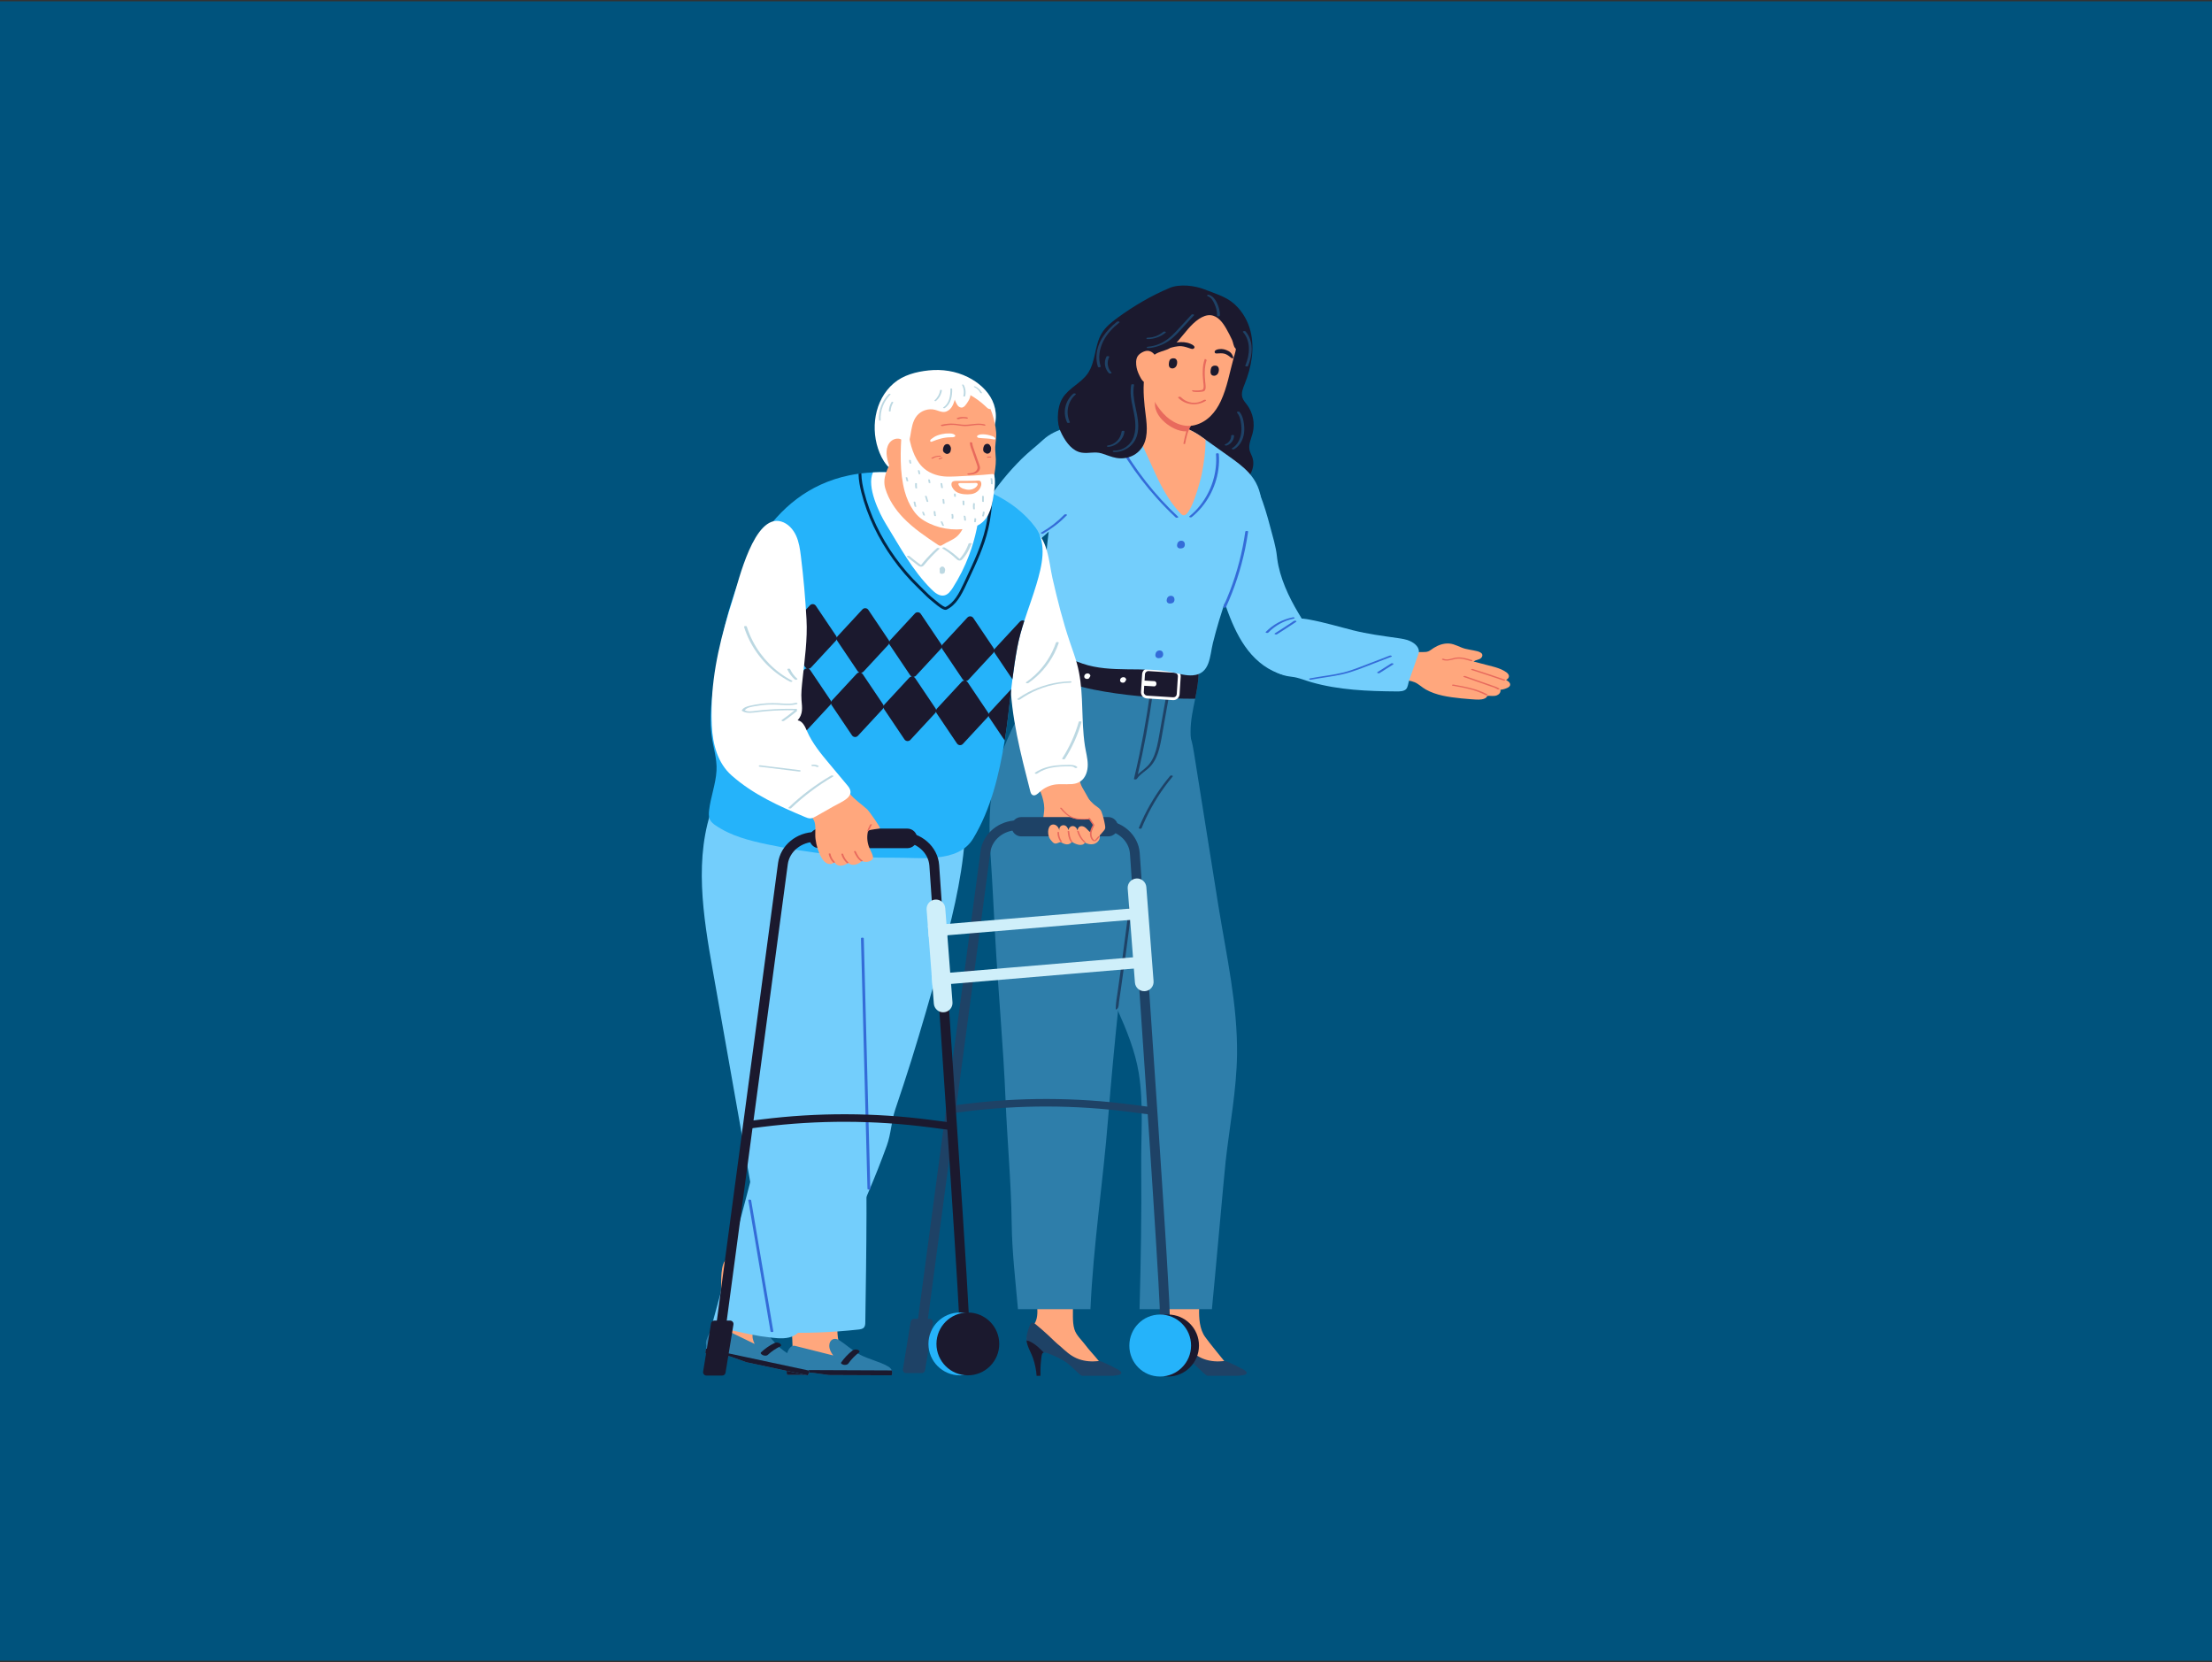 <?xml version="1.0" encoding="UTF-8"?>
<svg xmlns="http://www.w3.org/2000/svg" id="Ebene_1" version="1.1" viewBox="0 0 615 462">
  <rect x="0" y="0" width="615" height="462" fill="#333333" stroke="none"/>
  <!-- Generator: Adobe Illustrator 29.1.0, SVG Export Plug-In . SVG Version: 2.1.0 Build 142)  -->
  <defs>
    <style>
      .st0 {
        fill: #bcd8e2;
      }

      .st1 {
        fill: #1b192e;
      }

      .st2 {
        fill: #00537d;
      }

      .st3 {
        fill: #73cefc;
      }

      .st4 {
        fill: #25b3fa;
      }

      .st5 {
        fill: #346cd8;
      }

      .st6 {
        fill: #e86a5d;
      }

      .st7 {
        fill: #fff;
      }

      .st8 {
        fill: #ffa77d;
      }

      .st9 {
        fill: #012546;
      }

      .st10 {
        fill: #cfeffa;
      }

      .st11 {
        fill: #1e4266;
      }

      .st12 {
        fill: #2e7eaa;
      }
    </style>
  </defs>
  <rect class="st2" y=".375" width="615" height="461.25"></rect>
  <g>
    <g>
      <g>
        <path class="st8" d="M419.65,189.696c-.249-.308-.615-.47-.923-.707.595-.253,1.043-.879.654-1.526-.268-.445-.796-.757-1.234-1.012-.482-.281-.999-.499-1.524-.687-1.147-.409-2.344-.678-3.52-.987-1.147-.301-2.295-.603-3.442-.903.075-.016.149-.042.208-.085.574-.417,1.361-.361,1.895-.867.46-.436.54-1.071-.016-1.462-.568-.4-1.37-.526-2.036-.663-.785-.162-1.581-.267-2.357-.47-1.52-.399-2.855-1.337-4.454-1.447-1.524-.104-2.989.421-4.267,1.217-.486.302-1.026.769-1.556.976-.596.234-1.343.159-1.978.176-1.544.044-3.09.035-4.633-.026-1.159-.046-2.358-.116-3.439.303-1.085.421-1.972,1.352-2.281,2.474-.308,1.122-.005,2.406.815,3.23.989.994,2.943,1.352,4.28,1.636,1.156.245,2.379.314,3.477.779,1.133.481,2.025,1.419,3.096,2.019.723.405,1.484.737,2.264,1.016,1.578.564,3.235.893,4.892,1.127,1.777.25,3.573.423,5.362.552.992.071,2.055.19,3.043.037.615-.094,1.321-.341,1.531-.964.903-.071,1.813.191,2.693-.16.612-.245,1.134-.877.958-1.536.42-.038.835-.118,1.236-.254.436-.148.953-.336,1.276-.681.312-.333.25-.767-.022-1.104h0Z"></path>
        <path class="st3" d="M355.105,155.298c.681,5.272,3.229,10.696,5.934,15.188.634,1.052,1.311,2.09,1.751,3.236.722,1.88.765,3.943.799,5.957.023,1.371.044,2.762-.302,4.089-.463,1.773-1.677,3.069-3.272,3.904-.564.296-1.241.254-1.87.161-3.945-.582-7.498-2.882-10.157-5.854-2.658-2.973-4.497-6.589-5.98-10.291-3.455-8.627-5.121-18.087-3.882-27.297.294-2.189.999-4.476,2.295-6.287.668-.933,1.451-1.589,2.458-2.121,1.176-.621,2.329-1.412,3.733-1.397,1.193.013,2.394.578,3.073,1.559.284.411.474.879.654,1.346,1.099,2.839,1.972,5.76,2.746,8.703.73,2.778,1.658,5.693,1.953,8.54.019.187.041.374.066.562h0Z"></path>
        <path class="st3" d="M364.118,172.24c4.065.75,8.027,1.945,12.03,2.958,4.121,1.044,8.241,1.557,12.434,2.164,1.136.165,2.288.333,3.343.786,1.452.623,3.022,1.949,2.441,3.609-.865,2.472-1.731,4.945-2.596,7.417-.269.768-.3,1.897-.904,2.449-.62.566-1.754.576-2.535.57-8.008-.057-16.111-.367-23.807-2.58-1.707-.491-3.49-1.27-5.261-1.471-1.518-.172-2.793-.472-4.21-1.161-.64-.311-1.271-.671-1.764-1.184-2.117-2.201-1.087-6.165.3-8.436.813-1.331,1.712-2.634,2.892-3.655,1.939-1.677,4.337-2.029,6.803-1.614.279.047.558.097.835.147h-0Z"></path>
        <path class="st6" d="M409.216,183.467c-1.268-.393-2.579-.786-3.922-.715-.634.034-1.236.194-1.847.354-.652.171-1.359.329-2.001.04-.131-.059-.336-.082-.463,0-.102.066-.136.175,0,.236,1.231.554,2.437.042,3.668-.207,1.437-.291,2.872.159,4.235.582.121.038.355.048.448-.06.094-.11-.004-.193-.117-.229h0Z"></path>
        <path class="st6" d="M413.502,192.988c-2.925-1.54-6.204-2.133-9.427-2.7-.309-.055-.608.246-.174.322,3.125.549,6.303,1.121,9.138,2.614.125.065.341.079.463,0,.109-.07.128-.169,0-.236h0Z"></path>
        <path class="st6" d="M416.852,191.399c-.644-.431-1.402-.645-2.128-.9-.821-.287-1.642-.575-2.463-.863-1.641-.575-3.283-1.151-4.925-1.726-.234-.082-.734.147-.331.289l4.679,1.639c.759.266,1.518.532,2.278.798.769.27,1.64.474,2.324.931.128.085.302.109.449.06.079-.026.25-.14.117-.229v-0Z"></path>
        <path class="st6" d="M418.394,188.91c-2.958-1.018-5.928-2.003-8.909-2.953-.233-.074-.738.159-.331.289,2.981.95,5.951,1.934,8.91,2.953.233.08.735-.15.331-.288h-0Z"></path>
        <path class="st5" d="M359.93,171.732c-.06-.146-.361-.165-.484-.14-2.848.576-5.485,1.976-7.517,4.06-.252.259.501.385.679.203,1.904-1.954,4.369-3.334,7.048-3.876.114-.023.341-.085.275-.247h0Z"></path>
        <path class="st5" d="M360.253,172.552c-.176-.059-.386-.031-.538.072-1.73,1.169-3.481,2.306-5.25,3.414-.378.236.337.421.556.284,1.811-1.134,3.602-2.299,5.374-3.495.155-.105-.043-.242-.141-.274h0Z"></path>
        <path class="st5" d="M386.385,182.235c-2.866,1.1-5.73,2.208-8.6,3.299-1.398.531-2.807,1.029-4.259,1.391-1.434.357-2.893.606-4.352.834-1.638.256-3.279.486-4.907.799-.114.022-.341.085-.275.247.061.147.361.164.484.14,2.919-.561,5.884-.858,8.785-1.516,2.965-.673,5.777-1.876,8.608-2.962,1.638-.629,3.276-1.257,4.914-1.886.479-.184-.117-.453-.397-.346h0Z"></path>
        <path class="st5" d="M387.323,184.425c-.143-.08-.413-.091-.556,0l-3.763,2.386c-.133.084-.146.202,0,.284.143.08.413.091.556,0,1.254-.795,2.509-1.591,3.763-2.386.133-.084.146-.202,0-.284Z"></path>
      </g>
      <g>
        <g>
          <path class="st8" d="M287.57,374.748c.769.486,1.683.815,2.575.998.009,0,.017.003.027.004.496.101.977.183,1.45.26,1.534.253,2.962.486,4.39,1.322,1.215.713,2.213,1.668,3.174,2.656.858.883,2.354,1.211,3.577,1.306.703.054,1.452.032,2.051-.32.433-.255.835-.64,1.188-.996.591-.597-.167-1.232-.576-1.75-1.195-1.512-2.561-2.882-3.715-4.428-1.022-1.37-2.47-2.607-2.988-4.275-.35-1.129-.403-2.327-.423-3.509-.057-3.447.15-6.899.618-10.315.149-1.085.321-2.214-.015-3.257-.71-2.207-2.802-1.679-4.591-1.554-2.316.163-4.606.716-6.736,1.64-.457.198-.944.45-1.14.908-.12.281-.11.598-.086.902.188,2.435,1.126,4.742,1.677,7.121.368,1.589.556,3.282.226,4.895-.317,1.551-1.276,2.387-2.043,3.699-.279.477-.51.972-.609,1.508-.266,1.432.826,2.466,1.97,3.186v-0Z"></path>
          <path class="st11" d="M286.814,376.515c.165.373.319.749.445,1.133.513,1.558.836,3.168.96,4.79h1.031c.014-.047.023-.115.034-.218.033-.341-.016-.704-.015-1.048.006-1.425.116-2.848.328-4.259.071-.474.203-1.01.803-.954.778.073,1.54.435,2.232.738,1.326.58,2.663,1.168,3.815,1.995.942.676,1.737,1.494,2.584,2.261.52.471,1.099,1.165,1.775,1.485h8.628c.448-.06.894-.123,1.34-.19.245-.036.499-.076.702-.205.743-.47-.106-1.058-.563-1.315-1.364-.767-2.779-1.462-4.233-2.083-.304-.129-.615-.257-.949-.295-.284-.032-.571.003-.857.029-1.893.172-3.86-.078-5.576-.835-1.791-.79-3.076-2.029-4.473-3.288-1.197-.939-2.231-2.032-3.345-3.058-1.127-1.039-2.285-2.051-3.472-3.035-.245-.203-.759-.609-1.135-.479-.276.095-.433.542-.549.777-.344.699-.531,1.451-.727,2.192-.218.826-.272,1.686-.097,2.524.242,1.155.826,2.233,1.314,3.339h0Z"></path>
          <path class="st1" d="M286.895,373.18c-.433-.243-.94-.516-1.446-.541-.01-0-.017.002-.027.002.017.179.042.357.079.535.242,1.155.826,2.233,1.314,3.339.165.373.319.749.445,1.133.513,1.558.836,3.168.96,4.79h1.031c.014-.047.023-.115.034-.218.033-.341-.016-.704-.015-1.048.006-1.425.116-2.848.328-4.259.062-.412.17-.871.593-.946-1.011-1.035-2.016-2.07-3.294-2.786h0Z"></path>
        </g>
        <g>
          <path class="st8" d="M322.433,374.748c.768.486,1.682.815,2.575.998.009,0,.016.003.026.004.496.101.978.183,1.451.26,1.534.253,2.962.486,4.39,1.322,1.215.713,2.213,1.668,3.174,2.656.858.883,2.354,1.211,3.577,1.306.703.054,1.452.032,2.051-.32.433-.255.835-.64,1.187-.996.591-.597-.167-1.232-.576-1.75-1.727-2.185-3.571-4.34-5.205-6.576-1.57-2.149-1.762-5.257-1.688-7.828.079-2.747.529-5.479.494-8.226-.005-.398-.026-.815-.227-1.159-.365-.624-1.175-.795-1.892-.891-1.873-.25-3.758-.41-5.647-.479-1.028-.038-3.746-.566-4.23.737-.162.437-.098.921-.03,1.383.442,3.019.928,6.065.811,9.126-.052,1.373-.093,3.18-.694,4.444-.468.983-1.302,1.644-1.518,2.804-.266,1.432.826,2.466,1.97,3.186l-0-0Z"></path>
          <path class="st11" d="M321.676,376.515c.166.373.319.749.445,1.133.513,1.558.836,3.168.96,4.79h1.031c.015-.047.023-.115.033-.218.034-.341-.016-.704-.014-1.048.006-1.425.116-2.848.328-4.259.071-.474.203-1.01.803-.954.778.073,1.54.435,2.232.738,1.325.58,2.663,1.168,3.815,1.995.942.676,1.737,1.494,2.584,2.261.52.471,1.099,1.165,1.775,1.485h8.627c.448-.06.894-.123,1.34-.19.245-.036.499-.076.701-.205.744-.47-.105-1.058-.563-1.315-1.365-.767-2.779-1.462-4.233-2.083-.303-.129-.615-.257-.948-.295-.284-.032-.571.003-.857.029-1.893.172-3.86-.078-5.576-.835-1.791-.79-3.076-2.029-4.473-3.288-1.197-.939-2.231-2.032-3.345-3.058-1.127-1.039-2.285-2.051-3.472-3.035-.244-.203-.758-.609-1.135-.479-.276.095-.433.542-.549.777-.345.699-.531,1.451-.726,2.192-.218.826-.272,1.686-.097,2.524.242,1.155.826,2.233,1.314,3.339h0Z"></path>
          <path class="st1" d="M321.757,373.18c-.433-.243-.94-.516-1.447-.541-.01-0-.017.002-.027.002.018.179.042.357.079.535.241,1.155.826,2.233,1.314,3.339.166.373.319.749.445,1.133.513,1.558.836,3.168.96,4.79h1.031c.015-.047.023-.115.033-.218.034-.341-.016-.704-.014-1.048.006-1.425.116-2.848.328-4.259.062-.412.17-.871.593-.946-1.011-1.035-2.016-2.07-3.294-2.786h0Z"></path>
        </g>
        <path class="st12" d="M276.668,260.028c.829,15.273,2.283,30.507,2.909,45.792.467,11.392,1.563,22.849,1.699,34.244.096,7.921,1.044,15.879,1.75,23.848h20.154c.775-17.628,3.512-35.429,4.903-52.962,1.667-20.988,3.914-41.814,6.524-62.7.671-4.411,1.877-9.473,5.905-11.392,4.501-2.142,14.066-5.308,13.29-12.021-.81-6.978-2.734-14.38-2.787-21.384-.023-3.109.658-6.165,1.277-9.219.53-2.616,1.012-5.232.96-7.877-.008-.367-.029-.734-.066-1.098-.584-5.924-4.886-11.371-10.569-13.2-1.966-.635-4.037-.863-6.094-1.044-3.652-.317-7.313-.488-10.978-.509-3.782-.021-8.815.291-11.496,3.381-4.023,4.636-2.902,11.893-6.136,17.038-4.788,7.616-9.123,15.888-11.259,24.65-1.788,7.332-1.734,14.945-1.229,22.428.495,7.345.845,14.669,1.244,22.023v0Z"></path>
        <path class="st12" d="M288.908,235.71c5.486,15.395,15.105,29.895,21.807,44.99,2.513,5.658,4.894,11.449,5.886,17.517,1.401,8.569.601,17.493.689,26.15.136,13.285-.114,26.303-.46,39.544h20.117c.902-9.061,3.411-37.455,3.819-41.096,1.103-9.839,3.047-19.868,3.167-29.718.168-13.756-2.907-27.299-5.109-40.843-2.324-14.295-4.524-28.566-6.84-42.854-.464-2.865-.998-5.879-2.99-8.13-1.779-2.01-4.544-3.147-7.344-3.507-2.948-.38-5.726.252-8.627.432-2.94.182-5.638.281-8.456,1.225-9.873,3.31-20.586,13.134-19.282,23.268.573,4.456,2.102,8.756,3.622,13.022h0Z"></path>
        <g>
          <path class="st11" d="M325.205,188.039c-.793,4.436-1.586,8.871-2.379,13.307-.357,1.998-.662,4.016-1.119,5.995-.399,1.728-.979,3.463-2.052,4.898-.901,1.206-2.21,1.992-3.303,2.995,1.713-7.322,3.091-14.722,4.114-22.172.302-2.201.574-4.406.815-6.614.029-.262-.755-.289-.786,0-.865,7.899-2.117,15.755-3.756,23.53-.458,2.174-.947,4.341-1.464,6.501-.066.278.665.21.772.054,1.043-1.513,2.787-2.324,3.975-3.702,1.164-1.351,1.83-3.018,2.281-4.725.503-1.902.791-3.861,1.136-5.796.399-2.228.797-4.457,1.195-6.686.452-2.529.904-5.057,1.356-7.586.045-.25-.734-.29-.786,0h0Z"></path>
          <path class="st11" d="M325.351,215.653c-2.821,3.376-5.241,7.078-7.179,11.028-.552,1.125-1.065,2.269-1.538,3.43-.116.284.658.352.758.107,1.649-4.035,3.775-7.87,6.332-11.399.735-1.014,1.504-2.002,2.307-2.963.236-.282-.516-.397-.679-.202h0Z"></path>
          <path class="st11" d="M315.561,237.644c-.685,6.331-1.426,12.656-2.226,18.973-.8,6.317-1.657,12.628-2.573,18.929-.236,1.623-.548,3.234-.559,4.868-.004.527.563-.1.645-.284.22-.495.204-1.208.283-1.742.183-1.239.365-2.478.544-3.718.354-2.452.7-4.905,1.036-7.359.865-6.309,1.673-12.625,2.422-18.949.423-3.57.828-7.143,1.214-10.718.028-.263-.755-.288-.786,0h0Z"></path>
        </g>
        <g>
          <path class="st1" d="M333.252,186.357c.052,2.645-.43,5.261-.96,7.877-4.262.008-8.527-.165-12.765-.493-4.129-.32-8.249-.786-12.317-1.473-2.068-.351-4.126-.75-6.147-1.258-2.053-.516-4.013-1.185-5.963-1.934-1.698-.65-3.483-1.245-5.2-1.942.021-.066.039-.131.058-.197,1.132-4.034,1.266-9.793,4.092-13.049,2.681-3.09,7.714-3.402,11.496-3.381,3.665.021,7.326.192,10.978.509,2.058.181,4.128.409,6.094,1.044,5.683,1.829,9.985,7.276,10.569,13.2.037.364.058.731.066,1.098h0Z"></path>
          <path class="st7" d="M326.227,194.617c-.037,0-.075-.001-.113-.003h0l-7.264-.466c-.462-.03-.885-.237-1.191-.585-.306-.348-.458-.794-.429-1.256l.316-4.927c.061-.954.888-1.68,1.842-1.62l7.263.466c.954.061,1.681.888,1.62,1.842l-.316,4.927c-.03.463-.238.885-.586,1.192-.319.281-.721.432-1.143.432h0ZM326.164,193.829c.253.015.497-.067.687-.234.19-.167.303-.398.32-.651l.316-4.927c.033-.521-.364-.973-.885-1.007l-7.264-.466c-.523-.031-.973.364-1.006.885l-.316,4.928c-.016.252.067.496.234.686.167.19.398.304.651.32l7.263.466h0Z"></path>
          <path class="st7" d="M313.077,188.701c-.029-.077-.08-.138-.142-.187-.017-.03-.034-.06-.058-.087-.102-.114-.267-.165-.413-.183-.203-.025-.429.007-.61.108-.195.11-.351.286-.411.504-.055.202-.053.434.074.612.188.263.545.346.852.289.171-.031.33-.097.435-.242.037-.051.058-.112.071-.175.026-.027.051-.056.072-.09.002-.002.002-.006.003-.008.007-.006.016-.01.022-.017.131-.148.174-.339.104-.526h0Z"></path>
          <path class="st7" d="M303.116,187.653c-.029-.078-.08-.138-.142-.187-.017-.03-.034-.06-.058-.087-.102-.113-.267-.164-.413-.183-.203-.025-.429.007-.609.108-.195.11-.351.287-.411.504-.055.202-.053.434.074.612.188.263.545.346.853.29.171-.031.33-.097.434-.242.037-.051.058-.112.071-.175.027-.027.051-.056.072-.09.002-.002.002-.006.003-.008.007-.006.016-.01.022-.017.13-.147.174-.339.104-.525h0Z"></path>
          <path class="st7" d="M320.977,189.347l-2.748-.165c-.171-.01-.585.095-.62.687-.035.59.372.747.533.756l2.748.165c.171.01.585-.095.62-.687.035-.59-.373-.746-.533-.756Z"></path>
        </g>
      </g>
      <path class="st1" d="M309.117,125.347c-3.646-.437-8.024-1.317-11.364-2.864-2.607-1.207-3.685-3.786-3.645-6.494.028-1.856.347-3.758,1.317-5.341,1.699-2.772,5.08-4.116,6.954-6.772,2.321-3.289,1.88-7.893,3.991-11.32,1.051-1.707,2.658-2.99,4.274-4.175,4.542-3.331,9.387-6.169,14.558-8.351,2.739-1.156,6.97-.671,9.703.419,2.718,1.084,5.793,1.928,8.066,3.875.174.149.345.303.511.461,2.04,1.935,3.492,4.5,4.179,7.219,1.228,4.856.277,10.042-1.585,14.692-.492,1.228-1.055,2.567-.652,3.827.251.784.841,1.402,1.33,2.064,1.623,2.194,2.2,5.128,1.528,7.773-.405,1.594-1.242,3.196-.86,4.795.157.656.51,1.246.74,1.88,1.002,2.77-.65,6.008-3.203,7.477-2.553,1.469-5.731,1.45-8.586.728-2.687-.68-5.225-1.946-7.384-3.684-3.081-2.481-7.644-2.207-11.41-3.643-1.433-.546-2.69-1.397-4.062-1.997-1.329-.581-2.967-.396-4.4-.568h0Z"></path>
      <path class="st3" d="M347.6,149.01c-3.659,4.933-4.601,11.518-6.632,17.287-1.438,4.084-2.704,8.237-3.744,12.441-.901,3.643-.714,8.605-5.603,8.983-1.889.146-3.745-.438-5.599-.828-8.22-1.73-17.04.287-24.996-2.409-1.825-.619-3.574-1.478-5.454-1.905-2.498-.567-5.829.198-6.421-2.409-.691-3.044.613-7.156.613-10.296.437-7.377.875-14.76,1.807-22.091-2.923,2.789-6.223,5.183-9.78,7.097-.994.535-2.081,1.046-3.202.921-2.468-.276-3.264-5.318-3.668-7.33-.381-1.894-1.491-3.574-1.795-5.535-.189-1.219.44-2.215,1.098-3.24,2.815-4.39,6.118-8.469,9.824-12.142,1.882-1.866,3.982-3.46,5.924-5.25,1.911-1.764,3.995-2.629,6.485-3.418,6.053-1.916,12.349-3.848,18.621-3.699,1.311.031,2.619.15,3.921.383,2.302.409,4.527,1.151,6.734,1.927,2.944,1.033,5.659,2.029,8.22,3.853.404.288.81.576,1.214.862,2.163,1.542,4.325,3.08,6.487,4.619,1.979,1.41,3.987,2.844,5.607,4.645.205.228.404.464.598.705,4.068,5.098,3.533,11.72-.26,16.831h0Z"></path>
      <path class="st8" d="M335.168,122.211c.034,3.219-.433,6.43-1.046,9.588-.281,1.447-3.229,13.001-5.499,11.279-.079-.058-.16-.131-.246-.218-3.72-3.793-6.053-8.652-8.165-13.457-2.06-4.681-4.551-9.043-5.133-14.217,1.311.031,2.619.15,3.921.383,2.302.409,4.527,1.151,6.734,1.927,2.944,1.033,5.659,2.029,8.22,3.853.404.288.81.576,1.214.862h-0Z"></path>
      <g>
        <path class="st5" d="M295.932,143.033c-1.9,1.954-4.063,3.633-6.431,4.982-.142.08-.138.202,0,.284.146.085.409.084.556,0,2.411-1.373,4.62-3.075,6.555-5.063.252-.259-.501-.385-.679-.203h0Z"></path>
        <path class="st5" d="M346.23,147.79c-.802,5.624-2.232,11.152-4.269,16.456-.574,1.495-1.197,2.971-1.864,4.428-.125.274.647.35.758.107,2.372-5.179,4.162-10.621,5.323-16.198.33-1.588.609-3.187.838-4.792.037-.257-.745-.29-.786,0h0Z"></path>
        <path class="st5" d="M329.36,150.948c-.09-.303-.323-.532-.632-.608-.457-.113-.97.029-1.235.433-.094.142-.143.306-.185.469-.042.167-.074.343-.051.515.058.441.431.695.861.706.091.002.18-.008.267-.026.379-.011.763-.192.93-.546.138-.293.137-.638.045-.943h0Z"></path>
        <path class="st5" d="M326.477,166.257c-.091-.303-.324-.532-.633-.608-.458-.113-.97.029-1.235.433-.094.142-.143.306-.185.469-.042.167-.074.343-.051.515.058.441.431.695.861.706.091.002.18-.008.267-.026.379-.011.763-.192.931-.546.138-.293.137-.638.045-.943h0Z"></path>
        <path class="st5" d="M323.331,181.447c-.091-.303-.324-.531-.633-.608-.457-.113-.97.029-1.235.433-.093.142-.143.306-.185.47-.042.167-.073.343-.051.515.058.441.431.695.861.706.091.002.18-.008.267-.027.379-.011.763-.191.931-.546.138-.293.137-.638.045-.943h0Z"></path>
        <path class="st5" d="M327.547,143.632c-3.199-2.994-6.171-6.227-8.876-9.674-1.341-1.708-2.617-3.467-3.824-5.272-1.213-1.813-2.429-3.663-3.372-5.634-1.103-2.31-1.765-4.97-1.034-7.496.088-.305-.687-.352-.758-.106-1.308,4.519,1.466,8.842,3.829,12.469,2.424,3.722,5.138,7.254,8.106,10.559,1.671,1.861,3.425,3.648,5.251,5.357.184.172.94.042.679-.202h0Z"></path>
        <path class="st5" d="M338.87,126.188c-.022-.284-.808-.269-.786,0,.406,5.098-1.223,10.268-4.386,14.276-.889,1.127-1.905,2.151-3.019,3.056-.142.115.032.238.141.274.164.055.4.041.538-.072,4.009-3.261,6.657-8.07,7.379-13.179.204-1.442.248-2.904.133-4.356h-0Z"></path>
      </g>
      <g>
        <path class="st8" d="M323.455,125.895c-2.865-.707-5.552-2.862-7.654-4.844-1.304-1.23-2.405-2.657-3.474-4.09-1.151-1.543-1.9-2.131-.313-3.76,2.281-2.339,4.072-5.153,5.225-8.21.213-.564.461-1.198,1.018-1.429.844-.349,1.716.479,2.103,1.307.445.951.636,1.7,1.587,2.173.957.476,2.018.921,3.008,1.372.245.112.488.226.733.332,1.653.734,3.357,1.339,5.076,1.896.023.008.044.012.068.021.588.168,1.75.255,2.267.713.954.839-1.806,5.209-2.288,6.218-.341.718-.668,1.465-.916,2.229-.035.109-.07.221-.103.331-.068.236-.129.471-.182.711-.236,1.101-.307,2.267-.901,3.255-1.023,1.696-3.331,2.25-5.254,1.777v0Z"></path>
        <path class="st6" d="M333.424,112.676c-.468-1.145-1.476-2.002-2.589-2.542-1.113-.54-2.337-.8-3.547-1.056-.638-.134-1.276-.269-1.915-.404-.531-.112-1.074-.225-1.613-.158-1.236.155-2.196,1.264-2.502,2.471-.646,2.55.747,4.826,2.618,6.434,1.44,1.236,3.826,2.599,5.951,2.474-.33,1.113-.568,2.254-.799,3.392-.031.153.438.201.473.028.371-1.826.674-3.421,1.661-5.012.721-1.162,1.545-2.269,2.101-3.518.363-.815.498-1.282.16-2.109h0Z"></path>
        <path class="st8" d="M318.865,105.972c.471,1.746.932,3.433,1.847,5.101,1.548,2.821,3.645,5.439,6.67,6.679,1.503.616,3.155.829,4.744.437,3.467-.853,5.806-3.528,7.282-6.672,1.808-3.85,2.488-8.141,3.633-12.203.295-1.046.802-2.326.485-3.425-.58-2.012-1.448-4.065-2.53-5.858-1.242-2.057-3.003-3.882-5.239-4.764-.972-.383-2.008-.58-3.04-.743-1.895-.301-4.186-.665-6.026.052-1.688.658-3.295,1.581-4.562,2.877-1.021,1.044-1.798,2.305-2.449,3.612-.038.077-.075.153-.113.23-.88,1.816-1.702,3.874-1.937,5.888-.132,1.133-.273,2.393-.146,3.531.135,1.213.592,2.474.933,3.644.159.544.303,1.082.447,1.614h0Z"></path>
        <path class="st1" d="M338.724,102.079c-.118-.206-.308-.363-.589-.423-.255-.053-.532-.042-.78.039-.248.082-.455.234-.569.473-.124.258-.183.567-.205.85-.002.03-.004.061-.004.091-.002.006-.003.013-.004.019-.082.516.088,1.113.644,1.272.106.03.213.044.319.045.16.009.314-.025.457-.092.278-.114.518-.325.664-.597.087-.162.139-.338.172-.517.09-.384.081-.833-.104-1.159h-0Z"></path>
        <path class="st1" d="M327.129,100.05c-.118-.207-.307-.364-.588-.425-.255-.055-.533-.044-.78.037-.248.081-.455.233-.57.471-.124.258-.185.566-.208.85-.001.029-.003.06-.004.09-.001.007-.002.013-.003.019-.083.517.085,1.112.64,1.274.106.031.213.045.319.045.161.01.315-.024.457-.09.278-.113.518-.323.665-.596.088-.161.141-.337.175-.517.09-.383.083-.832-.102-1.158h0Z"></path>
        <path class="st1" d="M330.991,95.568c.151.064.3.135.446.212.364.191.972.659.498,1.068-.13.112-.306.164-.477.153-.116-.008-.229-.043-.34-.078-.895-.282-1.709-.617-2.659-.69-.622-.048-1.238.046-1.849.157-.282.052-1.559.443-1.774.24-.259-.244.696-.826.859-.919.525-.298,1.124-.501,1.727-.556,1.239-.114,2.394-.087,3.568.414h0Z"></path>
        <path class="st1" d="M338.913,97.054c-.132.019-.265.046-.398.078-.332.081-.946.35-.782.844.045.136.147.228.271.262.084.022.177.019.269.016.739-.026,1.443-.122,2.135.057.454.116.845.36,1.226.618.176.12.907.805,1.14.676.28-.156-.15-.932-.226-1.058-.246-.407-.581-.746-.98-.951-.818-.422-1.635-.695-2.656-.542h0Z"></path>
        <path class="st6" d="M334.479,105.512c-.168-1.889-.177-3.819.448-5.652.066-.194.62.084.541.315-.515,1.513-.579,3.118-.488,4.687.046.778.145,1.549.214,2.324.03.341.035.687-.064,1.021-.109.367-.303.549-.667.621-.863.173-1.758.183-2.621.068-.144-.019-.307-.09-.383-.223-.057-.101-.021-.22.117-.202.484.065.973.091,1.464.067.256-.013.511-.04.765-.079.174-.027.417-.034.563-.152.36-.292.292-.996.255-1.393-.044-.469-.102-.935-.144-1.403h0Z"></path>
        <path class="st1" d="M344.303,96.138c.075-.732-.009-1.679-.05-1.896-.286-1.535-1.07-2.954-1.837-4.293-1.1-1.92-2.502-3.697-4.317-4.986-2.201-1.563-4.902-2.333-7.598-2.474-4.232-.222-8.586.855-11.707,3.836-3.17,3.027-4.436,6.883-6.092,10.82-.688,1.635-2.75,3.034-4.054,4.194-1.58,1.405-3.204,2.76-4.787,4.162-1.587,1.407-3.14,2.861-4.549,4.45-1.308,1.474-2.936,2.716-3.964,4.422-.775,1.287-1.2,2.838-.899,4.31.153.749.486,1.449.839,2.127,1.187,2.279,2.933,4.615,5.471,5.014,1.924.303,3.612-.38,5.579.22,1.36.415,2.671,1.017,4.074,1.255,3.433.581,6.783-1.204,7.913-4.553,1.043-3.092.233-6.654-.082-9.805-.343-3.428-.537-6.945.358-10.31.436-1.639,1.204-3.306,2.645-4.201,1.038-.644,2.264-.869,3.366-1.323,1.156-.475,2.098-1.418,2.916-2.339,1.884-2.121,3.489-4.568,5.854-6.133.963-.637,2.093-1.122,3.241-1.009,1.973.195,3.337,2.02,4.318,3.744.581,1.02,1.12,2.064,1.615,3.128.299.641.382,1.766.861,2.266.582.609.813.096.887-.627h0Z"></path>
        <path class="st8" d="M318.183,106.228c.33.169.723.218,1.225.127.83-.149,1.481-.613,1.859-1.371.486-.974.533-2.199.54-3.267.005-.925-.098-1.878-.532-2.695-.434-.817-1.256-1.475-2.181-1.502-.497-.015-.984.149-1.429.371-.507.254-.983.596-1.313,1.058-.611.856-.536,2.264-.338,3.249.208,1.032.654,2,1.169,2.918.295.525.602.906,1.001,1.111h0Z"></path>
        <path class="st11" d="M338.297,84.104c-.452-.937-1.105-1.774-2.117-2.125-.151-.052-.417-.05-.538.072-.128.129.018.231.141.274.901.313,1.449,1.211,1.826,2.034.483,1.055.842,2.204.753,3.375-.02.267.764.286.786,0,.096-1.251-.313-2.516-.851-3.631h0Z"></path>
        <path class="st11" d="M331.28,87.456c-1.459,1.586-2.9,3.189-4.38,4.755-1.345,1.424-2.808,2.669-4.637,3.42-1.007.412-2.074.656-3.156.751-.118.01-.338.093-.275.246.064.157.356.151.483.14,1.942-.169,3.833-.818,5.46-1.892,1.755-1.159,3.124-2.803,4.535-4.338.882-.96,1.765-1.92,2.648-2.88.246-.268-.506-.39-.679-.202Z"></path>
        <path class="st11" d="M323.952,92.182c-.163-.052-.401-.043-.538.072-1.199,1.003-2.717,1.59-4.284,1.604-.117.001-.393.035-.393.201,0,.163.283.201.393.2,1.806-.017,3.575-.642,4.963-1.803.139-.116-.029-.238-.141-.274v0Z"></path>
        <path class="st11" d="M311.082,89.369c-.165-.055-.398-.039-.538.072-2.907,2.299-5.411,5.439-5.681,9.27-.077,1.095.052,2.187.388,3.233.079.244.856.195.758-.106-.748-2.326-.343-4.886.752-7.034,1.047-2.054,2.667-3.74,4.462-5.16.144-.114-.034-.238-.141-.274h-0Z"></path>
        <path class="st11" d="M309.006,103.54c-1.098-1.117-1.343-2.931-.614-4.31.137-.26-.632-.346-.758-.107-.793,1.498-.491,3.416.693,4.619.177.179.933.056.679-.203h-0Z"></path>
        <path class="st11" d="M315.593,112.653c-.378-1.861-.657-3.77-.294-5.657.047-.247-.731-.29-.787,0-.596,3.096.532,6.113.983,9.146.391,2.632.283,5.647-1.808,7.578-1.063.981-2.469,1.561-3.92,1.538-.117-.002-.393.037-.393.2,0,.166.283.199.393.201,2.742.043,5.325-1.639,6.238-4.25,1.001-2.861.168-5.905-.411-8.757h0Z"></path>
        <path class="st11" d="M311.844,119.955c-.214,1.935-1.841,3.664-3.798,3.867-.116.012-.339.092-.275.246.064.155.356.153.483.14,2.206-.228,4.13-2.028,4.376-4.253.029-.262-.754-.288-.786,0h0Z"></path>
        <path class="st11" d="M298.932,109.379c-.16-.053-.404-.043-.538.072-2.29,1.971-2.995,5.238-1.71,7.976.113.24.887.168.758-.106-1.231-2.625-.567-5.776,1.631-7.667.138-.118-.028-.236-.141-.274Z"></path>
        <path class="st11" d="M346.285,92.114c-.165-.19-.92-.076-.679.203,2.256,2.605,1.876,6.335.629,9.3-.118.281.655.351.758.107,1.306-3.105,1.639-6.897-.708-9.609h0Z"></path>
        <path class="st11" d="M345.738,117.103c-.177-.949-.481-1.857-1.117-2.599-.164-.191-.919-.078-.679.202.613.715.882,1.646,1.039,2.557.168.977.237,1.98.13,2.967-.187,1.721-1.001,3.461-2.543,4.359-.383.223.334.413.556.284,1.628-.948,2.533-2.69,2.759-4.521.133-1.079.054-2.182-.144-3.248h0Z"></path>
        <path class="st11" d="M342.321,121.108c-.007.531-.183,1.037-.486,1.472-.146.209-.323.393-.522.552-.097.077-.195.144-.302.203-.113.062-.229.115-.321.148-.115.041-.275.152-.141.274.125.115.385.126.538.072,1.147-.407,2.003-1.484,2.02-2.721.004-.276-.782-.281-.786,0Z"></path>
        <path class="st6" d="M335.209,111.152c-.152-.079-.412-.061-.555.03-2.088,1.313-4.694.921-6.394-.834-.175-.18-.923-.026-.667.239,1.981,2.044,5.24,2.353,7.632.848.138-.087.126-.21-.015-.283h0Z"></path>
      </g>
    </g>
    <g>
      <g>
        <g>
          <g>
            <path class="st8" d="M230.81,378.717c.974.027,2.789.262,3.597-.421,1.995-1.687-.083-2.382-.772-3.963-1.82-4.172-.118-11.533.09-16.159.028-.628.036-1.321-.369-1.801-.364-.431-.96-.569-1.514-.671-2.337-.429-4.71-.661-7.085-.695-.877-.012-4.816-.344-5.401.15-1.758,1.484-.216,6.812.076,8.728.675,4.428,1.004,8.894.913,13.373-.004.189,9.693,1.438,10.466,1.459h0Z"></path>
            <g>
              <path class="st12" d="M247.901,382.301l-17.466-.076c-1.425-.183-2.85-.399-4.283-.596-.604-.079-1.284-.139-1.755.253-.127.109-.229.216-.322.315l-5.234-.022c-.15-.355-.119-.879-.129-1.366-.006-.267-.025-.524-.094-.737-.085-.257-.206-.507-.262-.774-.054-.27-.043-.55-.018-.821.1-1.093.605-3.617,1.806-4.252.273-.147.581-.192.927-.106,3.533.886,7.067,1.773,10.599,2.662-.611-.79-1.122-1.728-1.106-2.733.016-.797.314-1.349.76-1.636.55-.36,1.323-.317,2.071.164,1.878,1.206,3.526,2.775,5.475,3.857,2.563,1.423,5.539,1.943,8.079,3.412.449.259.814.645.996,1.092.169.421.182.894-.046,1.365h0Z"></path>
              <path class="st1" d="M247.901,382.301l-17.466-.076c-1.425-.183-2.85-.399-4.283-.596-.604-.079-1.284-.139-1.755.253-.127.109-.229.216-.322.315l-5.234-.022c-.15-.355-.119-.879-.129-1.366l29.234.127c.169.421.182.894-.046,1.365h0Z"></path>
              <path class="st1" d="M238.456,375.2c-.447-.156-1.036-.098-1.413.191-1.227.942-2.275,2.054-3.156,3.307-.267.378.467.637.718.679.434.071,1.007-.002,1.272-.379.817-1.161,1.81-2.172,2.947-3.045.383-.294-.075-.65-.367-.753h0Z"></path>
            </g>
          </g>
          <g>
            <path class="st8" d="M208.573,375.294c.948.225,2.676.827,3.606.323,2.298-1.243.407-2.348.056-4.037-.927-4.456,2.245-11.312,3.397-15.798.156-.608.305-1.285.007-1.838-.267-.496-.823-.753-1.345-.966-2.199-.898-4.475-1.612-6.793-2.131-.856-.192-4.643-1.323-5.318-.959-2.025,1.093-1.606,6.623-1.712,8.559-.245,4.472-.838,8.91-1.844,13.277-.042.184,9.194,3.392,9.945,3.571h0Z"></path>
            <g>
              <path class="st12" d="M224.568,382.301l-17.08-3.65c-1.357-.471-2.708-.974-4.071-1.46-.575-.201-1.228-.4-1.769-.112-.147.081-.268.164-.38.242l-5.119-1.093c-.074-.379.064-.885.154-1.364.049-.262.083-.518.059-.74-.031-.269-.098-.538-.098-.812.002-.275.07-.547.151-.807.322-1.05,1.333-3.416,2.639-3.793.298-.087.608-.07.93.086,3.277,1.591,6.554,3.182,9.83,4.776-.436-.898-.745-1.921-.523-2.902.178-.777.583-1.256,1.079-1.446.611-.24,1.359-.039,1.993.585,1.591,1.565,2.882,3.438,4.569,4.896,2.217,1.918,5.024,3.036,7.21,4.993.387.345.665.798.751,1.273.079.446-.005.912-.324,1.326v0Z"></path>
              <path class="st1" d="M224.568,382.301l-17.08-3.65c-1.357-.471-2.708-.974-4.071-1.46-.575-.201-1.228-.4-1.769-.112-.147.081-.268.164-.38.242l-5.119-1.093c-.074-.379.064-.885.154-1.364l28.589,6.11c.079.446-.005.912-.324,1.326h-0Z"></path>
              <path class="st1" d="M216.778,373.417c-.406-.244-.994-.308-1.422-.102-1.394.671-2.647,1.545-3.766,2.591-.339.316.327.719.563.811.41.158.986.205,1.322-.111,1.037-.969,2.216-1.756,3.508-2.377.436-.209.06-.652-.205-.812h0Z"></path>
            </g>
          </g>
          <path class="st3" d="M198.38,223.599c-5.558,14.622-2.904,30.924-.177,46.327,5.927,33.48,11.854,66.96,17.781,100.441,7.564.303,15.152.038,22.676-.791.57-.063,1.2-.16,1.565-.602.323-.391.346-.942.354-1.448.308-20.071.616-40.153-.132-60.213-.545-14.615-1.651-29.24-.938-43.848.434-8.902,1.542-17.76,2.045-26.658.33-5.834.231-12.211-3.406-16.785-3.201-4.025-8.46-5.746-13.493-6.806-4.902-1.032-10.396-1.682-15.113.444-4.002,1.804-7.323,6.573-10.543,9.572-1.093,1.018-.376.819-.626,2.292l.009-1.925h0Z"></path>
          <path class="st3" d="M228,223.599c-3.765,9.906-2.308,19.168-2.791,29.284-.503,10.542-3.931,21.759-6.153,32.06-4.591,21.283-10.047,42.367-15.701,63.389-1.753,6.518-3.526,13.031-5.299,19.544-.268.985,12.261,3.42,13.444,3.558,3.968.463,9.142,1.762,11.282-2.186,8.848-16.32,17.455-33.326,23.781-50.809,1.196-3.303,1.227-6.718,2.356-10.077,1.518-4.516,3.025-9.032,4.445-13.58,2.774-8.878,5.336-17.821,7.844-26.777,3.185-11.376,6.126-22.925,7.029-34.741.349-4.568,1.794-11.408-1.878-14.752-3.326-3.028-7.772-4.385-12.085-5.293-4.902-1.032-10.396-1.682-15.113.444-4.002,1.804-7.322,6.573-10.543,9.572-1.093,1.018-2.247,2.145-2.497,3.618l1.88-3.25h0Z"></path>
          <path class="st5" d="M241.26,303.221c-.235-9.031-.47-18.061-.704-27.091-.133-5.094-.265-10.188-.398-15.282-.007-.28-.794-.277-.786,0,.236,9.076.472,18.153.708,27.23.235,9.03.469,18.061.704,27.091.133,5.094.265,10.188.398,15.282.007.28.793.277.787,0l-.709-27.23h-0Z"></path>
          <path class="st5" d="M212.602,355.871c-.802-4.734-1.605-9.467-2.407-14.201-.452-2.668-.904-5.336-1.356-8.004-.049-.288-.829-.254-.786,0,.802,4.734,1.605,9.467,2.407,14.201.802,4.734,1.604,9.467,2.407,14.201.452,2.668.904,5.336,1.357,8.004.049.288.829.254.786,0-.802-4.734-1.605-9.467-2.407-14.2h-0Z"></path>
        </g>
        <g>
          <path class="st8" d="M297.866,202.234c.014.068.027.136.04.205.725,4.072.685,8.203,1.652,12.266.238,1.001.51,1.995.826,2.974.286.887.656,1.478,1.118,2.254,1.086,1.819,2.021,3.75,2.9,5.675.406.889.794,1.786,1.163,2.691.44,1.078.849,2.328.317,3.364-.314.612-.91,1.031-1.525,1.339-.809.407-1.696.668-2.6.715-.812.041-1.622-.089-2.433-.142-1.651-.108-3.322.101-4.955-.161-1.661-.267-3.209-1.166-4.018-2.684-.904-1.698.007-4.262-.016-6.094-.036-2.838-1.6-5.838-2.732-8.397-2.099-4.746-4.932-10.8-1.757-15.732,1.356-2.106,3.78-3.559,6.285-3.495,3.054.079,5.155,2.394,5.736,5.22v0Z"></path>
          <path class="st7" d="M301.29,204.437c.087.958.198,1.915.344,2.87.267,1.748.779,3.47.793,5.238.014,1.768-.581,3.674-2.05,4.659-1.912,1.282-4.465.586-6.753.837-1.705.187-3.343.946-4.588,2.126-.557.528-1.304,1.19-1.974.817-.386-.215-.529-.689-.638-1.117-2.681-10.505-5.326-20.541-5.566-31.452-.119-5.404.117-10.81.498-16.2.369-5.229,1.357-10.6,1.357-15.835.25-2.823.532-5.693,1.622-8.309.176-.421.395-.861.793-1.086.45-.254,1.016-.169,1.501.009,4.664,1.706,5.062,9.66,5.975,13.669,1.383,6.075,2.91,12.127,4.92,18.028.646,1.896,1.342,3.777,1.879,5.707,1.841,6.61,1.278,13.363,1.887,20.04h0Z"></path>
          <path class="st0" d="M297.536,189.375c-4.061.125-8.079,1.166-11.679,3.054-1.025.538-2.011,1.145-2.958,1.811-.152.107.041.241.141.274.173.058.389.033.538-.072,3.173-2.231,6.854-3.733,10.683-4.353,1.084-.175,2.177-.28,3.274-.314.117-.003.393-.033.393-.201,0-.161-.284-.204-.393-.2h0Z"></path>
          <path class="st0" d="M293.599,178.614c-1.181,3.455-3.219,6.597-5.898,9.079-.762.705-1.574,1.354-2.427,1.946-.153.106.042.241.141.274.174.058.388.032.538-.072,3.017-2.093,5.501-4.939,7.172-8.208.48-.94.891-1.913,1.232-2.912.101-.296-.674-.353-.758-.107h0Z"></path>
          <path class="st0" d="M299.482,213.186c-.742-.643-1.821-.57-2.74-.568-1.071.003-2.144.044-3.209.166-2.056.237-4.082.81-5.789,2.015-.152.107.041.241.141.274.173.058.389.033.538-.072,1.504-1.062,3.294-1.576,5.103-1.805.904-.114,1.815-.161,2.726-.174.445-.007.891-.011,1.336.002.44.012.87.064,1.214.363.135.117.375.124.538.072.115-.037.279-.154.141-.274h0Z"></path>
          <path class="st0" d="M299.925,200.651c-1.032,3.602-2.586,7.039-4.609,10.194-.151.235.611.336.758.106,2.022-3.154,3.577-6.591,4.609-10.194.088-.305-.688-.352-.758-.106Z"></path>
        </g>
        <path class="st4" d="M288.182,162.355c-1.025,3.442-2.288,6.8-3.389,10.207-.786,2.438-1.491,4.902-1.963,7.436-.548,2.936-.972,5.882-1.345,8.833-.115.907-.226,1.814-.333,2.721-.307,2.585-.587,5.175-.894,7.767-.249,2.094-.522,4.175-.862,6.236-.016.097-.032.192-.048.289-1.567,9.436-3.785,18.978-8.781,27.253-4.181,6.928-14.865,5.235-21.934,5.316-11.811.134-23.609-1.258-35.161-3.673-5.059-1.056-10.202-2.359-14.472-5.271-.613-.417-1.224-.888-1.57-1.544-.425-.805-.388-1.769-.283-2.674.437-3.711,1.843-7.269,2.065-11.009.202-3.376-.972-6.584-1.376-9.903-.902-7.381.786-14.789,2-22.031.141-.841.291-1.683.451-2.522,3.869-20.377,13.242-42.972,35.827-47.651.857-.178,1.72-.328,2.582-.448.26-.037.522-.071.784-.102,1.075-.131,2.154-.22,3.234-.273,8.537-.42,17.203,1.429,25.63,3.276,1.122.247,2.244.55,3.358.91,1.198.388,2.385.841,3.549,1.355.257.113.516.231.77.351,4.637,2.178,8.855,5.358,11.851,9.381,3.384,4.545,1.775,10.841.309,15.769h0Z"></path>
        <path class="st7" d="M272.512,139.461c-.241,5.101-1.302,10.157-3.106,14.93-1.188,3.148-2.7,6.176-4.514,9.009-.587.92-1.308,1.89-2.375,2.113-1.331.278-2.564-.716-3.528-1.672-5.397-5.366-8.771-11.848-12.692-18.199-1.817-2.944-5.439-10.385-3.583-14.33,8.537-.42,17.203,1.429,25.63,3.276,1.122.247,2.244.55,3.358.91.582,1.074.886,2.372.81,3.963Z"></path>
        <path class="st1" d="M283.558,172.787l-6.891,7.439c-.113.118-.186.259-.233.406-.021-.152-.074-.301-.163-.437l-5.667-8.412c-.377-.561-1.18-.624-1.641-.126l-6.891,7.439c-.11.118-.186.26-.231.406-.021-.152-.073-.301-.165-.438l-5.664-8.412c-.377-.561-1.182-.624-1.641-.126l-6.891,7.439c-.11.118-.186.259-.231.406-.021-.152-.073-.302-.165-.438l-5.664-8.411c-.378-.561-1.182-.624-1.641-.126l-6.891,7.439c-.11.118-.186.26-.231.406-.023-.152-.076-.302-.165-.438l-5.665-8.411c-.38-.561-1.18-.624-1.641-.128l-3.442,3.717c-.42,2.836-.818,5.677-1.196,8.521l3.308,4.915c.118.173.275.299.451.375-.254.018-.501.129-.69.333l-4.349,4.695c-.136,1.177-.267,2.359-.396,3.538-.12,1.111-.236,2.223-.344,3.334l3.759,5.583c.38.561,1.182.624,1.641.126l6.891-7.439c.113-.118.186-.26.231-.406.021.152.076.301.165.438l5.664,8.411c.377.561,1.182.624,1.641.126l6.894-7.439c.108-.118.184-.259.231-.406.021.152.073.301.165.438l5.662,8.412c.38.561,1.182.624,1.644.126l6.891-7.439c.11-.118.186-.26.231-.406.021.152.073.302.165.438l5.665,8.412c.378.561,1.18.624,1.638.129l6.894-7.442c.11-.118.183-.26.231-.406.021.152.073.302.165.438l4.351,6.459c.016-.097.032-.192.048-.289.34-2.06.613-4.141.862-6.236.307-2.592.587-5.182.894-7.767l-6.053,6.532c-.112.121-.186.26-.233.409-.021-.154-.073-.304-.165-.44l-5.664-8.412c-.115-.173-.273-.299-.448-.375.252-.018.501-.128.689-.33l6.891-7.441c.11-.121.186-.26.231-.409.021.155.073.304.165.441l4.92,7.305c.372-2.951.797-5.898,1.345-8.833.472-2.535,1.177-4.999,1.963-7.436-.401-.199-.907-.134-1.234.225h0ZM238.212,187.257l-6.891,7.439c-.11.12-.186.26-.231.409-.024-.155-.076-.304-.168-.44l-5.662-8.411c-.118-.173-.275-.299-.451-.375.255-.018.501-.129.69-.333l6.891-7.439c.113-.12.186-.259.231-.409.021.154.076.304.165.44l5.665,8.412c.118.173.275.299.451.375-.252.018-.501.129-.689.333h-0ZM252.804,188.386l-6.891,7.439c-.11.12-.186.26-.231.409-.021-.155-.073-.304-.165-.441l-5.664-8.411c-.118-.173-.275-.299-.448-.375.252-.019.498-.128.686-.333l6.894-7.439c.11-.12.183-.26.231-.409.021.154.073.304.165.44l5.662,8.412c.118.173.275.299.451.375-.252.018-.498.128-.689.333h0ZM267.396,189.516l-6.891,7.439c-.11.121-.186.26-.231.409-.021-.154-.074-.304-.165-.44l-5.664-8.411c-.115-.173-.273-.299-.448-.375.252-.019.498-.129.689-.333l6.891-7.439c.11-.121.186-.26.231-.409.021.154.074.304.166.44l5.664,8.411c.118.173.275.299.449.375-.252.018-.498.128-.69.333h0Z"></path>
        <path class="st9" d="M276.022,137.204c-.181,3.332-.524,6.653-1.271,9.856-1.122,4.815-3.29,9.439-5.384,13.908-.252.535-.501,1.07-.747,1.599-1.347,2.894-2.771,5.596-5.392,6.873-.105.052-.223.079-.351.079-.726,0-1.822-.797-3.376-2.113-.16-.136-.288-.244-.37-.307-1.053-.821-2.002-1.775-2.922-2.695-.364-.364-.726-.729-1.096-1.085-2.469-2.382-4.758-5.03-6.805-7.869-4.212-5.845-7.184-12.1-8.828-18.59-.356-1.413-.744-3.237-.784-5.174.26-.037.522-.071.784-.102.029,1.892.409,3.693.763,5.085,1.62,6.393,4.548,12.555,8.702,18.322,2.018,2.8,4.278,5.41,6.716,7.761.372.359.739.726,1.106,1.096.902.904,1.832,1.84,2.849,2.629.084.068.22.183.393.327,2.094,1.772,2.705,1.966,2.883,1.924,2.38-1.161,3.73-3.735,5.014-6.493.246-.532.495-1.067.747-1.601,2.078-4.433,4.228-9.02,5.331-13.754.755-3.245,1.093-6.629,1.266-10.029.257.113.516.231.77.351h-0Z"></path>
        <path class="st0" d="M260.49,152.381c-1.323,1.184-2.564,2.458-3.705,3.818-.129.153-.256.308-.383.463-.063.077-.124.156-.188.233-.036.047-.074.092-.115.135-.02.011-.034.021-.045.03-.031-.022-.061-.044-.092-.066-.103-.072-.204-.148-.306-.223-.186-.137-.372-.275-.557-.414-.756-.57-1.496-1.161-2.221-1.77-.138-.116-.373-.125-.538-.072-.112.036-.282.156-.141.275.838.703,1.696,1.383,2.575,2.034.347.258.736.649,1.187.694.403.04.697-.135.945-.434,1.324-1.598,2.713-3.114,4.262-4.499.263-.235-.489-.372-.679-.202l0-0Z"></path>
        <g>
          <path class="st7" d="M268.572,125.317c1.194-.486,2.353-1.05,3.459-1.732,1.329-.82,2.576-1.819,3.454-3.11,1.797-2.641,1.784-6.26.414-9.146s-3.937-5.078-6.796-6.502c-3.375-1.68-7.167-2.261-10.903-1.866-3.461.366-7.03,1.279-9.714,3.578-5.454,4.671-6.588,12.929-3.918,19.376.654,1.581,1.545,3.093,2.802,4.255.707.655,1.534,1.191,2.435,1.537.515.198,2.177.824,2.561.239.266-.405.294-.941.601-1.316.203-.246.501-.391.792-.521,4.727-2.135,10.049-2.85,14.814-4.793h-0Z"></path>
          <path class="st8" d="M260.32,128.392c1.438.863,2.643,2.051,4.024,2.919,1.393.876,2.404,1.95,3.069,3.483.66,1.522.914,3.187,1.073,4.838.165,1.707.236,3.444-.101,5.126-.337,1.682-1.113,3.319-2.414,4.437-1.137.966-2.606,1.419-3.853,2.226-.206.134-.428.273-.674.277-.272.006-.516-.151-.742-.302-3.353-2.246-6.734-4.516-9.535-7.421-2.221-2.303-4.079-5.052-5.011-8.135-.924-3.055.645-5.574,1.964-8.287.709-1.458,2.164-2.498,3.788-2.638,1.552-.134,2.705,1.072,4.087,1.496,1.54.474,2.923,1.14,4.323,1.98h0Z"></path>
          <path class="st8" d="M266.736,142.575c-.874-.114-1.741-.345-2.541-.566-.765-.21-1.573-.268-2.333-.474-.784-.212-1.564-.642-2.304-.975-.83-.373-1.657-.769-2.389-1.31-.65-.481-1.214-1.069-1.744-1.68-2.526-2.909-4.64-6.629-5.353-10.442-.3-1.608-.236-3.259-.16-4.893.087-1.883.19-3.776.594-5.618.677-3.088,2.235-5.708,4.989-7.326,3.566-2.095,7.991-2.599,12.052-1.468.943.263,1.857.609,2.769.955,1.46.554,2.813,1.046,3.704,2.375,1.015,1.516,1.724,3.215,2.185,4.976.471,1.798.884,3.593.753,5.471-.063.899-.226,1.789-.254,2.69-.035,1.132.144,2.26.169,3.393.038,1.741-.328,3.46-.534,5.17-.198,1.652-.908,3.368-1.734,4.803-.382.663-.662,1.34-1.011,2.002-.449.852-1.16.969-1.958,1.335-.51.234-.875.709-1.353,1.005-1.076.666-2.317.738-3.547.577h0Z"></path>
          <path class="st7" d="M273.857,112.799c.131.121.261.244.389.369.315.307.729.65,1.142.499,1.895-.694-2.855-5.149-3.55-5.64-6.931-4.9-17.911-2.296-22.586,4.525-1.35,1.969-2.239,4.209-3.038,6.446-.633,1.776-1.091,3.878.123,5.529.8,1.087,2.119,1.745,3.466,1.842.458.033.936.002,1.345-.206.817-.416,1.146-1.395,1.367-2.284.234-.94.434-1.889.599-2.844.331-1.917.569-3.972,1.805-5.475,1.179-1.433,3.211-2.103,5.011-1.654.897.224,1.768.704,2.686.596.793-.093,1.482-.625,1.936-1.282.453-.656.702-1.43.916-2.199-.065.265.62,1.486.818,1.729.335.413.887.691,1.413.474.473-.195.79-.638,1.079-1.06.485-.709.985-1.468,1.026-2.325,1.458.826,2.82,1.822,4.05,2.961l0.0 0Z"></path>
          <path class="st8" d="M251.309,122.733c-.228-.256-.496-.469-.813-.615-.928-.425-2.085-.127-2.827.573-.743.7-1.107,1.732-1.17,2.751-.063,1.019.148,2.034.411,3.02.416,1.564,2.298,5.774,4.62,4.039.937-.7,1.071-2.54,1.165-3.607.129-1.458-.021-2.941-.45-4.341-.2-.652-.491-1.319-.936-1.821h0Z"></path>
          <path class="st7" d="M271.537,146.191c3.147-1.383,4.16-4.761,4.631-8.097.269-1.901.685-3.974.293-5.879-.024-.116-.054-.237-.136-.323-.139-.144-.368-.135-.567-.114-3.342.337-6.663.52-10.019.66-1.091.046-2.184.091-3.272-.009-2.257-.207-4.501-1.085-6.088-2.704-2.283-2.329-3.415-6.292-3.763-9.45-.049-.438-.168-.896-.487-1.201-.319-.305-.885-.383-1.188-.063-.21.221-.242.552-.26.857-.325,5.447-.601,11.418.859,16.727.517,1.88,1.305,3.702,2.417,5.309,1.188,1.715,2.524,2.702,4.389,3.583,3.816,1.801,8.297,2.201,12.353,1.008.295-.086.573-.188.837-.304h0Z"></path>
          <path class="st6" d="M272.223,129c-.349-.995-.697-1.989-1.046-2.984-.173-.493-.347-.986-.519-1.48-.155-.445-.302-.895-.323-1.369-.011-.258-.695-.327-.686-.104.039.89.431,1.742.722,2.573.327.933.654,1.865.98,2.797.148.421.349.859.422,1.301.067.401-.076.782-.338,1.085-.568.657-1.486.716-2.293.774-.121.008-.242.099-.16.22.09.131.321.144.46.134.85-.06,1.775-.147,2.441-.737.282-.25.507-.579.573-.956.077-.432-.095-.854-.235-1.254v-0Z"></path>
          <path class="st7" d="M261.831,120.684c-.419.092-.832.214-1.235.365-.624.234-1.107.548-1.628.956-.128.101-.262.208-.324.358-.063.15-.023.356.126.423.117.052.251.004.369-.044,1.679-.681,3.314-1.181,5.148-1.194.345-.002.821.037,1.128-.155.447-.28-.019-.606-.363-.748-.299-.124-.629-.155-.952-.166-.761-.028-1.526.041-2.269.204l-0.0 0Z"></path>
          <path class="st7" d="M275.151,121.002c.343.098.695.188,1.018.343.169.082.908.617.392.805-.095.035-.201.011-.299-.012-1.318-.303-2.69-.25-4.034-.409-.169-.02-.35-.05-.468-.172-.513-.532.761-.809,1.038-.824.792-.043,1.591.05,2.353.269Z"></path>
          <path class="st1" d="M273.362,124.734c.062-.531.251-1.175.88-1.335.307-.078.624-.015.842.198.059.057.103.124.142.194.04.047.076.096.107.144.21.324.271.725.182,1.099-.007.308-.101.603-.369.832-.249.213-.639.317-.953.184-.076-.032-.144-.078-.206-.129-.203-.077-.383-.212-.49-.389-.149-.242-.167-.524-.136-.798h-0Z"></path>
          <path class="st1" d="M262.201,124.724c.098-.525.331-1.155.97-1.272.312-.057.624.028.826.255.054.061.095.13.128.203.037.05.069.101.097.151.188.337.221.742.106,1.109-.028.306-.142.594-.425.805-.263.195-.659.272-.963.119-.074-.037-.138-.087-.196-.143-.198-.091-.367-.238-.463-.421-.132-.252-.13-.534-.08-.805h0Z"></path>
          <path class="st8" d="M264.543,134.857c-.039-.237-.022-.47.071-.682.193-.44.752-.498,1.173-.495.733.005,1.466.007,2.199.003,1.017-.004,2.035-.017,3.052-.038.738-.015,1.658-.377,1.786.703.044.372-.053.748-.202,1.087-.481,1.095-1.439,1.744-2.607,1.913-1.221.176-2.941.064-4.025-.552-.591-.336-1.319-1.161-1.447-1.938v0Z"></path>
          <path class="st7" d="M266.62,134.968c-.044-.073-.083-.15-.116-.233-.034-.085-.06-.182-.031-.269.056-.17.269-.197.44-.196,1.43.014,2.865.002,4.303-.036.148-.004.305-.005.431.075.426.273-.041.857-.273,1.078-.505.483-1.193.721-1.875.75-.552.023-1.137-.096-1.66-.281-.477-.169-.947-.439-1.219-.889h-0Z"></path>
          <path class="st6" d="M259.001,127.287c.711-.442,1.56-.655,2.395-.614.074.004.239.018.242.122.003.098-.176.128-.241.125-.728-.036-1.436.155-2.054.54-.092.057-.248.051-.342.002-.093-.048-.083-.123-.001-.174h0Z"></path>
          <path class="st6" d="M260.957,127.565c-.004.041.041.069.071.087.048.027.118.035.171.035.052-0.0.125-.009.171-.037.049-.03.099-.057.149-.082.024-.012.048-.024.072-.034.013-.006.025-.011.037-.017.003-.001.007-.003.011-.004.046-.017.091-.034.137-.049.027-.008.055-.016.082-.023.013-.003.026-.007.039-.01.017-.004.074-.017-.002 0.0.067-.015.21-.052.168-.153-.016-.038-.077-.063-.112-.073-.054-.017-.13-.023-.186-.011-.26.056-.51.146-.738.284-.035.021-.067.045-.07.087h0Z"></path>
          <path class="st6" d="M274.406,127.073c.023-.039.069-.062.111-.074.297-.085.602-.11.909-.087.045.003.11.024.145.056.025.023.045.061.025.095-.052.088-.184.093-.277.088.003 0.0.001 0-.011-0-.016-.001-.032-.001-.049-.002-.027-.001-.055-.001-.082-.001-.029.001-.059.002-.089.003-.011.001-.022.002-.032.003-.055.006-.11.014-.164.024-.012.002-.024.005-.036.007h-.001c-.031.008-.062.016-.093.025-.059.017-.125.022-.187.013-.044-.006-.111-.022-.144-.056-.025-.025-.046-.059-.025-.095h0Z"></path>
          <path class="st6" d="M273.761,117.971c-1.508-.401-3.025-.098-4.543.052-.82.081-1.606.047-2.419-.078-.803-.122-1.603-.215-2.416-.202-.908.015-1.806.138-2.687.355-.145.036-.136.167-.038.247.128.104.332.112.485.074.954-.235,1.937-.338,2.919-.307,1.0.032,1.975.283,2.974.324,1.82.076,3.696-.635,5.493-.157.115.031.364.07.44-.058s-.109-.226-.206-.252h0Z"></path>
          <path class="st6" d="M268.786,116.002c-.884-.179-1.815-.119-2.667.177-.133.046-.15.164-.037.247.125.093.336.126.484.074.71-.246,1.45-.293,2.167-.147.1.02.348.017.369-.123.022-.146-.222-.207-.316-.227h0Z"></path>
          <path class="st0" d="M264.737,108.145c-.003-.184-.492-.236-.49-.074.032,1.892-.294,4.064-2.005,5.189-.186.123.27.279.404.191,1.757-1.156,2.123-3.353,2.091-5.306Z"></path>
          <path class="st0" d="M261.383,108.466c-.172,1.087-.725,2.1-1.561,2.82-.175.151.282.295.404.19.875-.754,1.466-1.792,1.647-2.936.027-.172-.462-.249-.489-.074Z"></path>
          <path class="st0" d="M267.951,107.017c-.054-.098-.183-.132-.288-.133-.05-.001-.248.029-.194.127.506.932.638,2.024.366,3.05-.043.161.443.251.49.074.276-1.041.14-2.172-.374-3.118h0Z"></path>
          <path class="st0" d="M273.021,109.187c-.406-.784-1.074-1.408-1.882-1.763-.096-.042-.249-.072-.342-.006-.09.064-.013.151.062.184.72.317,1.318.88,1.68,1.579.051.099.184.132.287.133.052 0.0.245-.029.195-.127h0Z"></path>
          <path class="st0" d="M247.142,109.5c-1.916,1.881-2.951,4.582-2.779,7.262.012.185.5.231.49.074-.171-2.663.846-5.328,2.751-7.198.12-.117-.339-.259-.462-.138h0Z"></path>
          <path class="st0" d="M247.89,111.741c-.457.751-.723,1.604-.767,2.482-.009.181.481.242.489.075.043-.856.294-1.687.74-2.418.1-.164-.375-.281-.462-.138h0Z"></path>
          <path class="st0" d="M254.973,135.647c-.066-.398-.08-.802-.044-1.204.009-.103-.149-.152-.226-.162-.066-.008-.255-.016-.264.088-.038.425-.019.852.052,1.273.007.04.071.077.101.092.054.026.126.042.186.041.08-.002.212-.021.194-.127Z"></path>
          <path class="st0" d="M258.097,139.393c-.147-.483-.295-.966-.442-1.45-.049-.16-.537-.187-.482-.005.147.483.294.966.442,1.45.049.16.538.187.482.006h0Z"></path>
          <path class="st0" d="M262.159,135.561c-.063-.384-.126-.768-.189-1.152-.007-.04-.072-.078-.101-.092-.055-.026-.127-.043-.187-.042-.081.002-.212.021-.195.128.064.384.126.768.19,1.152.007.04.071.078.101.092.054.026.126.043.186.041.081-.002.212-.02.195-.128h0Z"></path>
          <path class="st0" d="M258.682,134.164l-.135-.788c-.006-.039-.071-.077-.101-.092-.054-.026-.126-.042-.186-.041-.08.001-.213.021-.195.127l.135.788c.007.04.072.078.102.092.054.027.126.043.186.042.08-.002.212-.02.194-.128h0Z"></path>
          <path class="st0" d="M253.368,128.751c-.056-.171-.093-.346-.114-.524-.007-.077-.012-.154-.013-.231-.001-.104-.14-.151-.225-.162-.058-.007-.123-.011-.179.01-.032.012-.086.036-.085.077.003.28.047.559.135.824.014.042.065.074.101.092.054.026.126.042.186.041.067-.001.229-.023.195-.128h0Z"></path>
          <path class="st0" d="M254.764,140.779c-.115-.401-.203-.808-.264-1.22-.006-.039-.072-.078-.101-.092-.054-.026-.126-.043-.186-.041-.082.001-.21.02-.194.127.06.412.149.82.264,1.22.046.16.535.189.482.005h0Z"></path>
          <path class="st0" d="M252.515,133.685c-.074-.302-.147-.602-.22-.904-.009-.041-.068-.076-.101-.092-.054-.026-.126-.042-.186-.041-.073.001-.22.021-.195.127.073.301.147.603.22.903.01.041.068.076.101.092.055.026.127.042.187.041.073-.001.22-.021.195-.127Z"></path>
          <path class="st0" d="M275.887,133.049c-.035-.16-.524-.197-.482-.005.101.464.133.937.099,1.411-.008.103.147.152.226.162.064.008.256.016.264-.087.036-.496,0-.995-.106-1.48h0Z"></path>
          <path class="st0" d="M273.539,137.996c-0-.104-.141-.151-.225-.162-.058-.007-.264-.015-.264.088.001.477.003.953.004,1.43,0,.104.141.151.226.162.058.008.264.016.264-.087-.001-.477-.002-.954-.004-1.431Z"></path>
          <path class="st0" d="M268.103,139.312c-.004-.104-.139-.151-.226-.163-.058-.007-.123-.011-.178.01-.031.012-.087.036-.086.078.012.344.024.687.036,1.031.004.104.139.151.226.162.058.007.123.011.179-.01.031-.012.087-.036.085-.077-.012-.344-.024-.687-.036-1.031Z"></path>
          <path class="st0" d="M262.525,138.875c-.01-.104-.133-.15-.226-.162-.058-.008-.123-.011-.179.01-.03.011-.089.037-.085.078.035.362.07.724.105,1.086.01.104.133.15.225.162.058.007.123.011.179-.01.03-.011.089-.037.085-.077-.035-.362-.07-.725-.105-1.087h0Z"></path>
          <path class="st0" d="M260.216,143.344c-.079-.365-.127-.735-.142-1.109-.004-.104-.138-.15-.226-.162-.058-.007-.123-.011-.179.011-.031.012-.087.036-.085.077.016.396.066.79.15,1.177.009.041.07.076.101.092.055.026.126.043.187.041.075-.001.217-.021.194-.127h0Z"></path>
          <path class="st0" d="M257.158,143.19c-.096-.27-.192-.54-.289-.81-.016-.043-.064-.074-.101-.092-.055-.026-.126-.042-.186-.041-.064.001-.232.023-.195.128.097.27.193.54.289.81.015.042.064.073.101.092.055.026.126.042.187.041.064-.001.231-.023.194-.127h0Z"></path>
          <path class="st0" d="M265.018,143.003c-.011-.041-.067-.075-.101-.092-.054-.026-.127-.042-.187-.041-.072.001-.222.022-.194.127.089.343.098.699.031,1.046-.008.04.03.079.058.1.045.034.112.056.168.063.074.01.244.016.264-.087.07-.369.056-.752-.039-1.116h0Z"></path>
          <path class="st0" d="M262.443,146.047c-.136-.329-.273-.657-.408-.986-.041-.099-.192-.134-.288-.133-.059.001-.237.025-.195.127.136.328.272.657.409.985.041.099.192.135.288.133.059-.001.237-.025.194-.127h0Z"></path>
          <path class="st0" d="M271.036,141.464c-.062-.48-.056-.967.011-1.446.014-.102-.152-.153-.226-.162-.07-.009-.249-.016-.264.087-.069.504-.067,1.011-.003,1.515.005.039.073.078.101.092.055.026.127.042.187.041.084-.001.208-.02.195-.127h0Z"></path>
          <path class="st0" d="M268.414,143.474c-.011-.041-.067-.075-.101-.092-.055-.026-.127-.043-.187-.041-.072.001-.222.022-.195.128.094.363.146.734.152,1.109.002.104.14.151.226.162.058.008.123.011.179-.01.032-.012.086-.036.085-.077-.006-.397-.059-.793-.159-1.178h0Z"></path>
          <path class="st0" d="M273.761,142.375c.008-.103-.148-.152-.226-.162-.065-.008-.256-.016-.264.087-.03.371-.102.737-.217,1.092-.012.037.035.082.058.099.045.034.112.056.168.063.085.011.231.014.264-.087.114-.354.187-.72.217-1.091Z"></path>
          <path class="st0" d="M271.398,144.213c-.002-.104-.139-.151-.226-.162-.058-.007-.123-.011-.179.01-.032.012-.086.036-.085.077.007.289-.025.577-.094.857-.01.038.032.08.058.099.046.034.112.056.168.063.079.01.239.015.264-.088.069-.281.1-.568.094-.857h0Z"></path>
          <path class="st0" d="M265.721,137.363c-.002-.045-.021-.072-.059-.099-.045-.034-.112-.056-.167-.063-.058-.007-.123-.011-.179.01-.03.012-.087.036-.085.077l.036.653c.002.045.021.072.058.099.046.034.112.056.168.063.058.007.123.011.179-.011.03-.012.087-.037.085-.077l-.036-.653h0Z"></path>
          <path class="st0" d="M255.857,131.703c-.059-.293-.117-.586-.176-.879-.008-.04-.07-.077-.101-.092-.054-.026-.126-.042-.187-.041-.077.001-.216.021-.194.127.059.293.117.585.176.878.008.04.07.077.101.091.054.026.126.043.186.042.077-.001.216-.021.194-.127Z"></path>
        </g>
      </g>
      <g>
        <path class="st11" d="M320.274,309.886l.27-2.077-6.086-.791c-15.376-2.005-30.979-2.043-46.372-.115l-3.821.48.261,2.078,3.82-.48c15.218-1.906,30.642-1.868,45.842.113l6.086.792h0Z"></path>
        <path class="st11" d="M257.18,372.624l18.154-135.711c.47-3.512,3.752-6.16,7.633-6.16h23.522c4.048,0,7.419,2.883,7.674,6.563.478,6.884.954,13.768,1.428,20.653.469,6.817.936,13.634,1.401,20.452.446,6.55.89,13.099,1.331,19.649.409,6.082.816,12.164,1.218,18.247.358,5.415.714,10.829,1.063,16.244.293,4.546.584,9.093.865,13.64.215,3.478.427,6.957.624,10.436.125,2.21.251,4.42.34,6.631.043,1.058-.017,2.084-.018,3.142-.001.651.028,1.318.271,1.922.153.378.399.732.755.93.356.198.832.209,1.152-.043.282-.222.396-.592.474-.943.286-1.285.157-2.546.124-3.844-.019-.737-.064-1.833-.134-3.259-.13-2.67-.353-6.606-.662-11.702-.537-8.86-1.346-21.427-2.405-37.354-1.854-27.892-3.999-58.957-5.112-74.991-.354-5.101-4.918-9.097-10.39-9.097h-23.522c-5.24,0-9.682,3.663-10.332,8.521l-18.154,135.712,2.698.361h0Z"></path>
        <g>
          <path class="st1" d="M316.12,374.021c0,4.758,3.857,8.616,8.616,8.616s8.616-3.858,8.616-8.616-3.857-8.616-8.616-8.616-8.616,3.857-8.616,8.616Z"></path>
          <path class="st4" d="M313.988,374.051c0,4.758,3.79,8.586,8.548,8.586s8.616-3.858,8.616-8.616-3.858-8.616-8.616-8.616-8.548,3.887-8.548,8.646h0Z"></path>
        </g>
        <path class="st11" d="M251.959,381.684h4.302c.46,0,.851-.332.925-.785l2.172-13.216c.094-.571-.346-1.09-.925-1.09h-4.302c-.459,0-.85.332-.925.785l-2.172,13.216c-.094.57.346,1.089.925,1.089h0Z"></path>
        <path class="st11" d="M283.945,232.493h24.187c1.484,0,2.687-1.203,2.687-2.687h0c0-1.484-1.203-2.687-2.687-2.687h-24.187c-1.484,0-2.687,1.203-2.687,2.687h0c0,1.484,1.203,2.687,2.687,2.687Z"></path>
      </g>
      <g>
        <path class="st8" d="M304.388,223.79c.72.548,1.54.979,1.869,1.881.44,1.208.763,2.463.976,3.732.053.313.097.64.002.943-.087.277-.284.505-.476.726-.365.418-.729.836-1.094,1.253-.289.331-.71,1.065-1.096,1.258-.737.368-1.438-.868-1.42-1.547.024-.92.772-1.688.853-2.604.006-.069.008-.138-.009-.205-.02-.08-.067-.151-.114-.22-.228-.341-.457-.682-.685-1.023-.042-.062-.087-.127-.153-.163-.07-.038-.154-.037-.234-.035-1.288.033-2.572.047-3.842-.235-.988-.219-1.955-.639-2.676-1.35-.481-.474-.836-1.061-1.135-1.667-.76-1.536-1.135-3.41-.282-4.98.563-1.034,1.715-1.619,2.899-1.522.742.061,1.441.401,2.031.856.59.454,1.083,1.022,1.558,1.596.861,1.042,1.683,2.131,2.696,3.034.107.095.218.185.332.272h0Z"></path>
        <path class="st8" d="M291.418,231.061c.034-.728.316-1.55.999-1.806.468-.176,1.018-.023,1.397.303.38.326.607.8.728,1.285-.118-.445.057-.953.424-1.231.367-.278.904-.308,1.3-.072.445.264.661.783.848,1.267-.072-.631.551-1.217,1.185-1.183.634.035,1.169.604,1.248,1.235.087-.353.189-.729.461-.971.383-.34.992-.293,1.441-.047.45.247.786.652,1.144,1.019s.775.718,1.282.8c.514.084,1.101-.108,1.527.192.354.25.434.756.335,1.177-.19.806-.924,1.417-1.733,1.597-.809.18-1.668-.024-2.395-.42-.229.638-1.095.744-1.757.6-.666-.144-1.302-.43-1.852-.833-.232.489-.807.745-1.347.736-.541-.01-1.053-.24-1.523-.508-.078-.045-.158-.091-.248-.103-.105-.014-.21.021-.311.057-.395.138-.877.407-1.307.315-.097-.021-.187-.066-.273-.117-.295-.175-.462-.413-.685-.66-.206-.229-.387-.45-.525-.731-.28-.568-.388-1.214-.367-1.844.001-.019.002-.038.002-.057h0Z"></path>
        <g>
          <path class="st6" d="M295.169,224.593c.875,1.075,1.888,2.124,3.219,2.611,1.359.496,2.842.421,4.263.346-.01-.015-.02-.029-.029-.044-.087-.131.345-.19.43-.061.217.328.433.657.65.985.108.164.217.328.325.492.077.117.221.271.228.419.004.112-.07.214-.12.307-.087.162-.171.325-.247.492-.161.353-.291.721-.358,1.104-.108.631-.038,1.303.302,1.857.081.131.177.257.29.363.102.096.146.168.272.089.064-.039.134-.133.183-.185.257-.276.504-.56.745-.85.09-.109.519-.046.385.115-.277.334-.556.682-.87.982-.21.201-.487.291-.769.187-.618-.227-.935-1.066-1.009-1.661-.099-.793.157-1.585.508-2.287.081-.161.271-.38.226-.568-.046-.191-.293-.452-.402-.617-.2-.302-.4-.606-.6-.909-.024.007-.051.012-.082.013-1.546.082-3.164.153-4.637-.408-1.38-.525-2.418-1.589-3.332-2.712-.093-.114.332-.181.43-.06l-0.0 0Z"></path>
          <path class="st6" d="M299.921,231.034c.323,1.142.951,2.181,1.821,2.99.074.069-.013.133-.08.155-.087.029-.233.027-.305-.041-.886-.825-1.537-1.879-1.866-3.045-.049-.173.391-.2.43-.06h0Z"></path>
          <path class="st6" d="M297.287,231.094c.109,1.001.238,2.06.885,2.874.063.078-.111.133-.155.14-.095.014-.211-.001-.274-.08-.658-.827-.79-1.917-.901-2.934-.016-.149.428-.163.446,0h0Z"></path>
          <path class="st6" d="M294.444,231.367c-.009.924.28,1.824.824,2.571.058.081-.108.133-.156.14-.092.013-.215.002-.274-.079-.553-.76-.849-1.691-.84-2.631.002-.158.448-.158.446,0h0Z"></path>
        </g>
      </g>
      <g>
        <path class="st1" d="M264.571,314.163l.27-2.077-6.165-.802c-15.576-2.031-31.38-2.069-46.975-.116l-3.87.486.261,2.078,3.87-.485c15.418-1.932,31.044-1.894,46.444.115l6.165.802Z"></path>
        <path class="st1" d="M200.634,377.731l18.39-137.484c.477-3.566,3.809-6.255,7.751-6.255h23.829c4.11,0,7.532,2.928,7.792,6.665,4.228,60.88,8.66,126.938,8.421,129.763.028-.328.298-.885.932-1.081l.802,2.602c.969-.299.987-1.263.993-1.58.004-.217.001-.52-.01-.924-.019-.747-.065-1.857-.136-3.302-.133-2.704-.358-6.693-.671-11.854-.544-8.976-1.364-21.708-2.437-37.841-1.88-28.284-4.052-59.739-5.18-75.971-.358-5.159-4.974-9.199-10.508-9.199h-23.829c-5.3,0-9.792,3.704-10.449,8.617l-18.391,137.485,2.699.361h0Z"></path>
        <g>
          <path class="st4" d="M258.133,373.572c0,4.821,3.908,8.729,8.729,8.729s8.729-3.908,8.729-8.729-3.908-8.729-8.729-8.729-8.729,3.908-8.729,8.729h0Z"></path>
          <path class="st1" d="M260.361,373.572c0,4.821,3.908,8.729,8.729,8.729s8.729-3.908,8.729-8.729-3.908-8.729-8.729-8.729-8.729,3.908-8.729,8.729Z"></path>
        </g>
        <path class="st1" d="M196.424,382.37h4.358c.465,0,.862-.337.937-.796l2.201-13.389c.095-.578-.351-1.103-.937-1.103h-4.358c-.465,0-.862.337-.937.795l-2.201,13.389c-.095.579.351,1.104.937,1.104h0Z"></path>
        <path class="st1" d="M227.766,235.772h24.503c1.503,0,2.722-1.219,2.722-2.722h0c0-1.504-1.219-2.723-2.722-2.723h-24.503c-1.504,0-2.722,1.219-2.722,2.723h0c0,1.503,1.219,2.722,2.722,2.722Z"></path>
      </g>
      <g>
        <g>
          <polygon class="st10" points="316.806 255.485 271.304 259.316 263.386 259.982 258.206 260.418 257.965 257.285 263.145 256.85 271.042 256.187 316.544 252.355 316.806 255.485"></polygon>
          <polygon class="st10" points="317.739 269.02 264.426 273.508 259.247 273.943 259.005 270.81 264.185 270.373 317.475 265.89 317.739 269.02"></polygon>
        </g>
        <path class="st10" d="M262.426,281.382c-1.431.11-2.682-.962-2.792-2.393l-.388-5.046-.241-3.132-.799-10.393-.241-3.132-.341-4.438c-.005-.068-.008-.136-.008-.202,0-1.345,1.038-2.485,2.401-2.59,1.431-.11,2.679.962,2.789,2.393l.338,4.401.241,3.132.799,10.391.241,3.135.391,5.082c.113,1.431-.96,2.682-2.391,2.792h0Z"></path>
        <path class="st10" d="M318.334,275.518h0c1.431-.11,2.503-1.359,2.392-2.791l-2.01-26.142c-.11-1.431-1.36-2.502-2.791-2.392h0c-1.431.11-2.502,1.36-2.392,2.791l2.011,26.142c.11,1.431,1.359,2.502,2.791,2.392Z"></path>
      </g>
      <path class="st0" d="M269.415,151.021c-.169.098-.204.296-.267.467-.085.226-.176.451-.273.672-.406.918-.928,1.786-1.548,2.576-.169.215-.361.41-.531.624-.001.001-.002.002-.003.003-.006-.017-.027-.034-.07-.053-.043-.083-.172-.162-.242-.228-.403-.377-.819-.738-1.248-1.084-.817-.658-1.68-1.254-2.578-1.796-.219-.132-.937.054-.556.284.89.537,1.741,1.133,2.547,1.789.397.323.782.66,1.156,1.01.337.315.652.594,1.147.531.443-.056.697-.433.962-.755.307-.374.592-.765.853-1.173.261-.408.496-.831.706-1.266.105-.218.203-.439.295-.662.042-.103.083-.207.123-.311.01-.026.069-.153.091-.241.061-.025.115-.061.154-.11.269-.343-.543-.377-.716-.276h0Z"></path>
      <path class="st0" d="M262.759,158.217c-.041-.19-.129-.36-.263-.497-.018-.027-.037-.054-.061-.077-.194-.184-.571-.196-.798-.075-.126.067-.214.179-.261.311-.104.085-.184.207-.162.346.007.046.032.081.065.109-.024.198-.03.399-.016.595.011.165.024.338.16.452.193.163.53.167.757.085.048-.018.092-.039.133-.065.084-.017.166-.048.228-.102.075-.066.105-.142.124-.238.017-.085.026-.174.031-.262.005-.011.012-.021.016-.032.067-.175.087-.367.047-.55h0Z"></path>
      <g>
        <g>
          <path class="st8" d="M235.356,219.327c-.38-.568-.766-1.13-1.242-1.618-.84-.863-2.092-1.48-3.242-1.123-.587.183-1.071.593-1.533.998-1.401,1.228-2.792,2.541-3.625,4.207-.833,1.667-1.014,3.774-.008,5.343.207.323.46.619.623.967.621,1.33.199,3.637.406,5.123.251,1.794.734,3.569,1.643,5.146.37.644.835,1.272,1.5,1.605.484.242,1.099.291,1.596.057.187-.088.402-.394.586-.291.086.048.154.232.219.308.093.109.204.205.324.284.494.326,1.135.351,1.714.227.5-.107.978-.317,1.395-.615.04-.028.083-.059.132-.057.054.002.098.042.138.078.866.775,2.221.395,3.106-.177.195-.126.396-.306.395-.538.811.456,1.867.438,2.663-.045.236-.143.459-.339.54-.603.123-.406-.108-.996-.263-1.373-.212-.516-.485-1.004-.703-1.517-.565-1.331-.734-2.828-.479-4.252.029-.164.066-.333.169-.464.169-.218.466-.278.738-.323.826-.139,1.657-.288,2.482-.407.381-.056-3.071-4.873-3.475-5.246-1.612-1.49-3.523-2.669-4.894-4.411-.323-.411-.612-.849-.903-1.284h0Z"></path>
          <g>
            <path class="st6" d="M241.188,231.076c-.24-.037.673-1.762.746-1.871.089-.133.575-.127.445.067-.346.513-.509,1.178-.894,1.651-.072.088-.177.156-.297.153h0Z"></path>
            <path class="st6" d="M237.911,236.624c.45.968.962,1.992,1.891,2.586.097.061.004.151-.064.185-.097.047-.249.064-.344.003-.956-.609-1.486-1.642-1.95-2.639-.085-.182.398-.282.468-.134h0Z"></path>
            <path class="st6" d="M234.411,237.374c.262.914.779,1.738,1.479,2.38.082.075-.103.166-.15.179-.105.031-.233.032-.317-.045-.719-.659-1.238-1.508-1.506-2.445-.046-.159.443-.249.494-.07h0Z"></path>
            <path class="st6" d="M230.897,237.319c.17.878.599,1.681,1.23,2.315.079.079-.1.164-.151.18-.101.029-.236.035-.316-.045-.645-.648-1.083-1.482-1.257-2.379-.033-.169.46-.248.495-.07h0Z"></path>
          </g>
        </g>
        <path class="st7" d="M197.842,196.67c.238-10.479,2.747-20.262,5.983-30.396,1.546-4.841,5.832-23.508,13.383-21.303,1.89.552,3.329,2.158,4.141,3.951.813,1.794,1.085,3.777,1.327,5.731.719,5.825,1.24,11.673,1.559,17.533.303,5.561-.522,11.133-1.106,16.675-.199,1.885-.441,3.919-.282,5.801.176,2.091.466,3.821-1.074,5.568,1.381.186,2.049,1.734,2.604,3.012,1.482,3.406,3.898,6.306,6.282,9.155,1.681,2.009,3.363,4.018,5.044,6.027,2.474,2.956-1.583,4.374-3.924,5.7-1.651.935-3.302,1.871-4.953,2.805-.451.255-.921.517-1.438.555-.556.041-1.094-.18-1.607-.397-7.296-3.081-14.313-6.201-20.343-11.514-3.945-3.476-5.282-8.704-5.532-13.87-.082-1.698-.102-3.375-.064-5.035v-0Z"></path>
        <path class="st0" d="M220.198,189.196c-4.647-2.42-8.48-6.309-10.889-10.957-.677-1.305-1.237-2.666-1.678-4.069-.076-.244-.854-.196-.758.107,1.589,5.058,4.79,9.575,8.994,12.8,1.185.909,2.45,1.713,3.775,2.404.156.082.4.088.556,0,.138-.078.148-.206,0-.284h0Z"></path>
        <path class="st0" d="M221.656,188.661c-.842-.734-1.511-1.639-1.974-2.656-.109-.241-.884-.17-.758.106.478,1.051,1.183,1.993,2.053,2.752.136.118.374.122.538.072.116-.036.279-.154.141-.274h0Z"></path>
        <path class="st0" d="M209.9,196.307c1.307-.246,2.632-.4,3.961-.45,1.296-.05,2.583.024,3.876.104,1.277.079,2.555.092,3.803-.225.139-.035.25-.148.141-.274-.113-.132-.393-.108-.538-.072-1.033.262-2.102.245-3.158.185-1.06-.06-2.116-.144-3.179-.139-2.126.009-4.248.258-6.319.738-.843.195-1.768.472-2.24,1.259-.053.088.038.155.101.195.923.591,2.062.568,3.112.454,1.269-.137,2.533-.304,3.806-.41,2.541-.211,5.094-.279,7.643-.225-.007.005-.017.008-.024.014-1.142.953-2.328,1.853-3.554,2.696-.153.105.04.244.141.274.178.055.384.034.538-.072,1.226-.843,2.412-1.742,3.554-2.696.116-.097.018-.199-.084-.25.083-.03.152-.081.152-.162,0-.166-.283-.198-.393-.201-2.514-.064-5.03-.002-7.538.185-1.247.093-2.492.217-3.733.372-.965.121-2.008.305-2.897-.165.591-.834,1.909-.961,2.828-1.135h-0Z"></path>
        <path class="st0" d="M222.327,214.075c-3.625-.445-7.251-.889-10.876-1.334-.133-.016-.42-.015-.484.14-.065.157.162.233.275.247,3.625.445,7.251.889,10.876,1.334.133.017.42.015.483-.14.065-.157-.162-.233-.275-.247h0Z"></path>
        <g>
          <path class="st0" d="M227.512,212.851c-.505-.262-1.082-.349-1.645-.285-.075.008-.177.039-.235.092-.041.038-.072.1-.04.154.089.15.335.157.483.14.029-.004.059-.004.088-.009-.006.001-.011.002-.016.002.051-.002.103-.002.154,0,.004 0.0.007 0.0.011.001.02.002.041.004.061.006.048.005.095.013.142.022.006.001.007.001.011.002.019.004.038.009.057.014.05.013.099.028.148.045.019.006.036.013.055.02.01.004.021.008.03.013.048.021.094.043.14.067.082.042.187.059.278.059.087,0,.201-.015.278-.059.05-.029.121-.075.115-.142-.006-.067-.058-.112-.115-.141h-0Z"></path>
          <path class="st0" d="M226.148,212.946h-0c-.029.001-.092.013 0,0Z"></path>
        </g>
        <path class="st0" d="M231.065,215.585c-4.268,2.492-8.238,5.477-11.811,8.891-.258.246.495.379.679.203,3.538-3.38,7.462-6.342,11.688-8.809.383-.224-.334-.414-.556-.284Z"></path>
      </g>
    </g>
  </g>
</svg>
